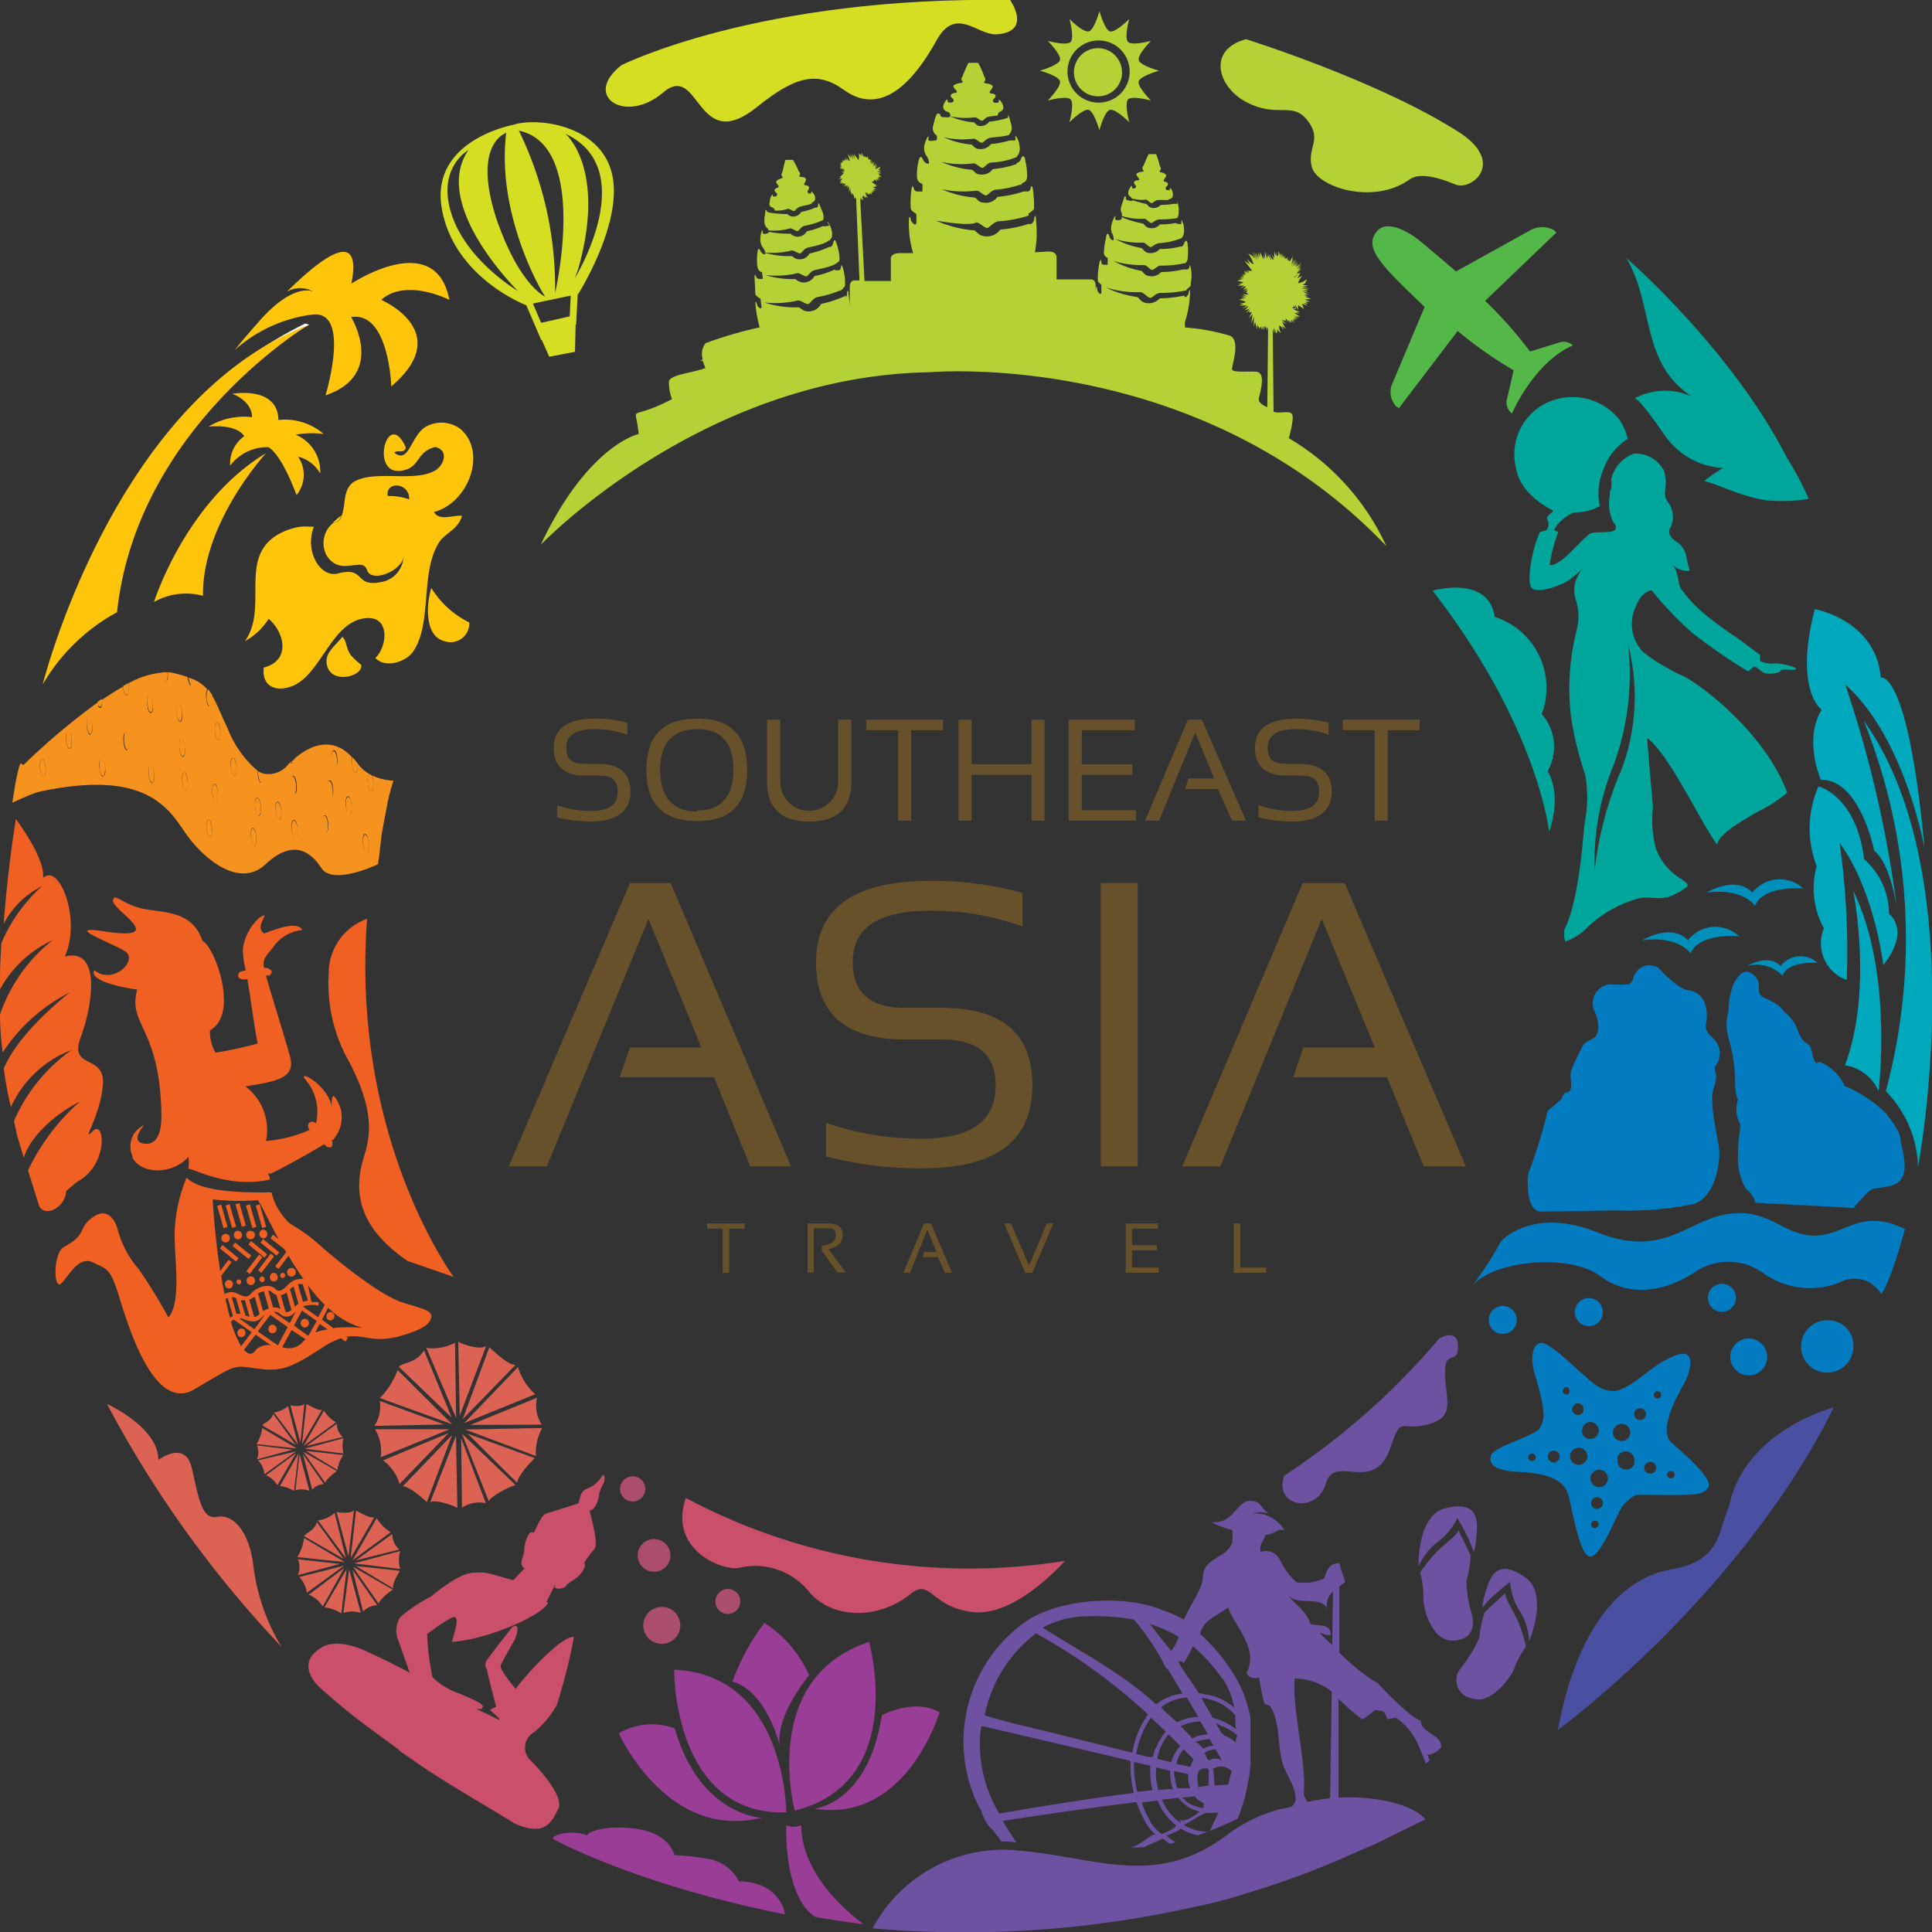 <svg id="Layer_1" data-name="Layer 1" xmlns="http://www.w3.org/2000/svg" width="138" height="138" viewBox="0 0 138 138"><rect x="0" y="0" width="138" height="138" fill="#333333" stroke="none"/><defs><style>.cls-1{fill:#66512a;}.cls-2{fill:#f06022;}.cls-3{fill:#fff;}.cls-4{fill:#ffc50a;}.cls-5{fill:#d6de23;}.cls-6{fill:#6c52a1;}.cls-7{fill:#b2d235;}.cls-8{fill:#ab4d6c;}.cls-9{fill:#037bc0;}.cls-10{fill:#dc6353;}.cls-11{fill:#00a8bd;}.cls-12{fill:#00a69c;}.cls-13{fill:#9a3d96;}.cls-14{fill:#54b848;}.cls-15{fill:#008ebb;}.cls-16,.cls-17{fill:#ca4f6a;}.cls-17{fill-rule:evenodd;}.cls-18{fill:#4a50a1;}.cls-19{fill:#f6921e;}</style></defs><path class="cls-1" d="M39.8,58.38v-.87a7.1,7.1,0,0,0,2.46.41c1.24,0,1.86-.45,1.86-1.36s-.46-1.16-1.38-1.16h-.92c-1.52,0-2.27-.66-2.27-2s1-2.07,2.9-2.07a8.54,8.54,0,0,1,2.36.3v.86a6.59,6.59,0,0,0-2.36-.41c-1.31,0-2,.44-2,1.32s.45,1.16,1.34,1.16h.92c1.54,0,2.32.66,2.32,2s-.94,2.12-2.8,2.12A9.92,9.92,0,0,1,39.8,58.38Z"/><path class="cls-1" d="M46.17,55c0-2.45,1.2-3.67,3.63-3.67s3.57,1.22,3.57,3.67-1.19,3.65-3.57,3.65S46.17,57.46,46.17,55Zm3.63,2.89c1.72,0,2.59-1,2.59-2.92s-.87-2.89-2.59-2.89-2.65,1-2.65,2.89.85,3,2.65,3Z"/><path class="cls-1" d="M54.79,55.84V51.4h.94v4.44a2.07,2.07,0,1,0,4.14,0h0V51.4h.94v4.44c0,1.89-1,2.84-3,2.84S54.79,57.73,54.79,55.84Z"/><path class="cls-1" d="M67.36,51.4v.76H65.08v6.46h-.93V52.16H61.87V51.4Z"/><path class="cls-1" d="M68.47,58.62V51.4h.93v3.19h4.28V51.4h.93v7.22h-.93V55.34H69.4v3.28Z"/><path class="cls-1" d="M81.06,51.4v.76H77.27v2.43h3.62v.75H77.27v2.53h3.87v.75H76.33V51.4Z"/><path class="cls-1" d="M82.79,58.62h-1l3.06-7.22h1L89,58.62H88l-1-2.26H84.65l.25-.76h1.83l-1.36-3.28Z"/><path class="cls-1" d="M89.89,58.38v-.87a7.1,7.1,0,0,0,2.46.41c1.25,0,1.87-.45,1.87-1.36s-.46-1.16-1.38-1.16h-.93c-1.51,0-2.27-.66-2.27-2s1-2.07,2.91-2.07a8.52,8.52,0,0,1,2.35.3v.86a6.5,6.5,0,0,0-2.35-.41c-1.31,0-2,.44-2,1.32s.44,1.16,1.33,1.16h.93c1.54,0,2.31.66,2.31,2s-.93,2.12-2.8,2.12A9.92,9.92,0,0,1,89.89,58.38Z"/><path class="cls-1" d="M101.4,51.4v.76H99.12v6.46h-.93V52.16H95.91V51.4Z"/><path class="cls-1" d="M39.06,83.31H36.34L45,63.07h2.9l8.6,20.24H53.59L51,76.94H44.26L45,74.82h5.1l-3.78-9.18Z"/><path class="cls-1" d="M59,82.6V80.2a20.45,20.45,0,0,0,6.89,1.13q5.24,0,5.23-3.82c0-2.18-1.28-3.26-3.86-3.26h-2.6q-6.37,0-6.37-5.52,0-5.81,8.15-5.81a24.12,24.12,0,0,1,6.6.86v2.4a19,19,0,0,0-6.6-1.13c-3.69,0-5.54,1.23-5.53,3.68q0,3.26,3.75,3.26h2.6q6.48,0,6.48,5.52c0,4-2.62,5.94-7.85,5.94A26.71,26.71,0,0,1,59,82.6Z"/><path class="cls-1" d="M81.26,63.07V83.31H78.63V63.07Z"/><path class="cls-1" d="M87.17,83.31H84.45l8.6-20.24h3l8.65,20.24h-3l-2.63-6.37h-6.7l.73-2.12h5.1l-3.79-9.18Z"/><path class="cls-1" d="M53.19,87.39v.37H52.08v3.15h-.46V87.76H50.51v-.37Z"/><path class="cls-1" d="M57.69,90.91V87.39h1.5c.67,0,1,.28,1,.84s-.33.8-1,1l1.22,1.66h-.6L58.7,89.33V89c.67-.11,1-.37,1-.78s-.19-.48-.57-.48h-1v3.14Z"/><path class="cls-1" d="M65,90.91h-.47L66,87.39h.5L68,90.91h-.51L67,89.8H65.89l.13-.37h.88l-.66-1.59Z"/><path class="cls-1" d="M75.24,87.39l-1.5,3.52h-.51l-1.5-3.52h.48l1.3,3,1.26-3Z"/><path class="cls-1" d="M82.72,87.39v.37H80.86v1.18h1.77v.37H80.86v1.23h1.9v.37H80.41V87.39Z"/><path class="cls-1" d="M88.59,87.39v3.15h1.85v.37H88.13V87.39Z"/><path class="cls-2" d="M5.77,74.08c.88-2.39,1.44-6.41-1.14-5.76,1.19-2.6-.37-6.72-1.56-5.61.21-1.37-1.94-4.21-1.94-4.21C.66,61.58.44,63.71.26,66A6.12,6.12,0,0,1,3,63.3,11.59,11.59,0,0,0,.1,67.36C0,68.88,0,69.46,0,70.67a8.18,8.18,0,0,1,3.75-3.51A11.52,11.52,0,0,0,0,72.47a22.09,22.09,0,0,0,.19,2.71A12.37,12.37,0,0,1,5,70.88S1.41,73.61.27,76.32a25.77,25.77,0,0,0,.51,2.76A7.77,7.77,0,0,1,5.11,75,12.17,12.17,0,0,0,1,80.07c.08.37.16.71.21,1l.49,1.62c.52-1.67,2.45-3.23,4-4A15.37,15.37,0,0,0,2,83.6l.81,2.58c.49.8,1.88,0,1.91-1.1l.78-.66c2.27-1.18,2-4.53,1.12-3.62s.56-1.07.73-3.32S4.89,76.46,5.77,74.08Z"/><path class="cls-3" d="M17.73,25.53a30.31,30.31,0,0,1,4.07-2.42,1.31,1.31,0,0,1,.28.09"/><path class="cls-4" d="M19.89,30a4.22,4.22,0,0,1,3.23,1,6.39,6.39,0,0,0-2,.05,2.84,2.84,0,0,1,1.75,2.77,2.49,2.49,0,0,0-1.58-1.2,2.28,2.28,0,0,1-.11,2.74s-1-2.81-2-3.42a3.32,3.32,0,0,0-2.74,1.32,2.4,2.4,0,0,1,1-2.1s-.36-.86-2.54-.69A4.86,4.86,0,0,1,18,29.8s.11-1.06-1.4-1.67C16.59,28.13,19.84,27.53,19.89,30Z"/><path class="cls-4" d="M3.05,48.89s5.08-20.36,19-25.69c0,0-12.29,7.33-13.69,20.53A13.71,13.71,0,0,0,3.05,48.89Z"/><path class="cls-4" d="M11,43s2.25-7.17,8-10.63c0,0-4.59,5-4.5,10.19A4.64,4.64,0,0,0,11,43Z"/><path class="cls-4" d="M27.23,21.42c1.77-1.59,4.87,0,4.87,0-1-5.15-7-1.16-7-1.16.78-4-2-2-4.6.57h0a1.91,1.91,0,0,1,1.88,0s-1.41-.76-4,2.27h0C17.43,24.16,16.77,25,16.77,25a10.21,10.21,0,0,1,5.54-2.53c2.81-.34.94,5.77.94,5.77,4.36-1.48,1.83-5.59,1.83-5.59,2.7-.44,2.87,4.95,2.87,4.95C32.55,23.69,27.23,21.42,27.23,21.42Z"/><path class="cls-5" d="M44.4,4.65S54.19-.28,72.15,0c0,0,1.6,2.25-.92,2.45-1.43.11-2.94-2.09-4.35.46s-3.77,5.58-6.62,3.5c-1.84-1.33-3.42-1-6.16,1.21-4.42,3.58-4.07-3.29-6.75-1S41.54,6.86,44.4,4.65Z"/><path class="cls-6" d="M91.74,105.4a51.43,51.43,0,0,0,11.07-9.8s1.52-.89,1.31.89c-.11.9-1-.12-.9,1.82s.79,3.07-1.67,3.53c-1.45.28-1.49-.67-2.21,1.5-1.18,3.51-4,.41-4.64,2.63S90.94,107.61,91.74,105.4Z"/><path class="cls-7" d="M80.11,15.42a4.35,4.35,0,0,0,1.64.2c.2.05.4.37.55.3a1.11,1.11,0,0,1,.48-.25,7,7,0,0,0,1.3-.09.77.77,0,0,0,.11-.49h0a.89.89,0,0,0,0-.23,4,4,0,0,0-.09-.48h0v.18h-.28a5.62,5.62,0,0,1-.92.08.66.66,0,0,1-.65.2c-.19-.05-.24-.15-.36-.27a8.68,8.68,0,0,1-1-.27c0,.09-.16.06-.32,0h0c-.14,0-.16-.09-.15-.14s0-.24-.11-.08l-.16.47-.07.22h0a.68.68,0,0,0,.08.54Z"/><path class="cls-7" d="M80.68,14a.35.35,0,0,1,.15.17,2.58,2.58,0,0,0,1,.09c.16,0,.34.3.47.24s.22-.19.39-.21.43,0,.75,0a.28.28,0,0,1,.11-.08.27.27,0,0,0,.23-.3v-.06a.91.91,0,0,0-.12-.35c-.11-.14-.1,0-.1.08s0,0-.06,0h-.14c-.06,0-.12-.1-.1-.17s.25-.21.13-.35-.4,0-.21-.29.15-.26,0-.37-.43-.07-.33-.21a.21.21,0,0,0,0-.31,5.1,5.1,0,0,0-.27-.87h-.53c-.07.09-.34.76-.38.84a.21.21,0,0,0,0,.31c.09.15-.2.09-.36.17s-.21.1,0,.36-.12.13-.26.26.07.25.09.36a.14.14,0,0,1-.12.15h-.09s-.07,0-.07-.05,0-.21-.09-.09a1.54,1.54,0,0,0-.17.34v.06A.27.27,0,0,0,80.68,14Z"/><path class="cls-7" d="M55.15,14.81a.27.27,0,0,1,.19.23h0a2.31,2.31,0,0,0,.94-.13c.16,0,.39.23.49.14a1,1,0,0,1,.35-.28c.17-.06.5-.1.82-.21a.43.43,0,0,1,.11-.12.28.28,0,0,0,.17-.33v-.06a.94.94,0,0,0-.19-.32c-.12-.12-.08,0-.08.09v0h-.14a.15.15,0,0,1-.13-.15c0-.07.21-.26.06-.37s-.4,0-.26-.24.1-.29,0-.37-.45,0-.37-.15a.22.22,0,0,0-.06-.3,4.82,4.82,0,0,0-.41-.82h-.53c-.06.09-.2.8-.23.89a.23.23,0,0,0,0,.31c.12.12-.18.12-.32.23s-.18.14,0,.36-.08.16-.2.3.11.24.15.34a.17.17,0,0,1-.09.18h-.21s0-.21-.1-.07a1.09,1.09,0,0,0-.12.36v.06C54.88,14.75,55.09,14.79,55.15,14.81Z"/><path class="cls-7" d="M54.76,16.26c.12.09.11.1.12.19a3.87,3.87,0,0,0,1.55-.14c.2,0,.46.27.59.17s.21-.28.41-.34a5.8,5.8,0,0,0,1.36-.42.72.72,0,0,0,0-.46h0a.76.76,0,0,0-.08-.21,3.71,3.71,0,0,0-.19-.46c-.07-.16-.09,0-.09.08s0,.13-.13.16h-.07a5,5,0,0,1-1,.31.68.68,0,0,1-.59.33.62.62,0,0,1-.4-.18,7.85,7.85,0,0,1-1.19-.09,1.11,1.11,0,0,1-.26-.07h0c0-.06-.08-.23-.12-.06a2.89,2.89,0,0,1-.07.49v.23h0A.64.64,0,0,0,54.76,16.26Z"/><path class="cls-7" d="M92.06,31.3s.42-1.46.22-1.73-.85,0-1.31-.16l-.06-5.92h0v0l.1.33L91,23.41l.12.4v-.44s0,.42.06.44,0-.35,0-.35l.07.34v-.28l.07.13.18.14a1.66,1.66,0,0,1-.12-.31v-.24l.12.08.18.24-.09-.28.25.21L91.58,23l.35.14-.38-.26h.09l.27.05-.1-.08.07-.09L92,23v-.17l.13.26-.06-.22.12.19v-.13l.15.17-.12-.21v-.05l.24.22-.14-.27.13.12-.09-.17.18.18-.12-.18.17.14-.16-.21.25.16-.26-.24.29.2-.27-.27s.29.23.3.25l-.22-.22.25.18-.18-.18.11.06h.18l-.24-.13-.18-.12h.12l.24.05-.22-.12h.27l-.48-.19.27-.08H92.3V22l.1-.06h0v0h0v-.13h0l.17.23-.08-.31.23.39v-.32l.42.27L93,21.69l.41.16-.3-.23.31.1-.16-.17h.32l-.34-.14h-.08l.47-.07-.44-.16h.24l-.26-.1h.36L93.18,21l.3-.09H93.1l.39-.18-.5.09.49-.2h-.56l.55-.12H93l.43-.13h-.37l.16-.13.15-.3a2.71,2.71,0,0,1-.37.21l-.29.09.08-.2L93,19.7l-.33.18.23-.42-.42.34h-.07l.43-.28H92.6l.37-.31-.31.18.28-.25-.19.07.25-.3-.3.26-.08.07.35-.48-.41.35.18-.25-.25.2.28-.36L92.5,19l.21-.31L92.4,19l.25-.44-.36.51.3-.54-.42.53.38-.56-.33.43.29-.47-.27.36.08-.21V18.3s-.08.2-.15.33H92l.14-.13-.19.09V18.5l.08-.12-.24.13h0l.07-.11-.16.08.14-.19-.16.12.09-.17-.17.16.08-.26-.17.27.1-.3-.2.27.16-.3-.16.21.11-.24-.13.18V18.1l-.08-.18a1,1,0,0,1,0,.25.8.8,0,0,0-.08.16l-.06-.12V18l-.06.23-.09-.28v.49l-.2-.3.17.39h-.09l-.06-.08h0l-.11-.11.06.17v.06l-.06-.06v-.35l-.08.29h0v-.28l-.1.21L90.51,18v.52l-.16-.56v.55l-.09-.31v.34L90,18v.37L89.85,18l.06.45L89.68,18l.19.6-.28-.6.18.65L89.53,18l.14.52-.22-.5.13.43-.14-.18-.28-.17c.09.14.18.29.26.44a2,2,0,0,0,.14.34l-.18-.09-.32-.3.22.39-.39-.25.55.71h-.1v0h-.09v0h-.19l.13.06v.1L89,19.29l.1.21h0l-.24-.16.13.26-.13-.09.09.16-.18-.13.11.15-.17-.08.15.17-.24-.08.26.16-.3-.1.27.2-.3-.16.22.16-.25-.11.18.13h-.13l-.19.08.26.05.17.08-.13.06h-.25l.23.05-.28.1h.49l-.29.21.38-.18v.09l-.19.18.32-.11-.26.28.31-.21-.09.14h0v.06H89l.18.19L88.78,21l.31.19-.36-.12.31.24-.34-.19.25.19-.29-.13.21.15h-.15l-.21.09a1.5,1.5,0,0,1,.29.06.72.72,0,0,0,.2.09l-.14.07h-.29l.25.07-.32.11h.56l-.33.23.45-.19-.06.09-.21.22.37-.13-.3.32.32-.21h0l-.1.16h0v0h.14v0h.09a2.71,2.71,0,0,0-.21.37c0,.05.25-.25.25-.25l-.1.71.19-.53v.73l.09-.35.15.57V23.2l.18.28.07-.16.11.26V23.3l.12.28v-.27h.08l-.06.15.1-.13h0v.13l.09-.1h0v.26l.09-.26V23.3l-.06,5.79c-.28-.14-.67-.32-.6-.65.23-.91.42-1.85-.21-1.89S88,26.64,88,26.36s.64-2.12-.18-2.39a15,15,0,0,0-3.18-.58V23A7.54,7.54,0,0,0,85,21c0-.42-.07-.31-.09-.1s-.29.47-.31.21a8.71,8.71,0,0,1-1.76.2,1.07,1.07,0,0,1-1,.33c-.31-.07-.39-.23-.58-.42A7.38,7.38,0,0,1,79,20.54a7.55,7.55,0,0,0,2.5.33c.26.06.54.49.73.39s.36-.31.63-.34a8.59,8.59,0,0,0,1.89-.18v-.06s.2-.16.27-.23,0-.18.07-.44A2.55,2.55,0,0,0,85,18.93c-.06.06,0,.34-.28.32h-.24a6.62,6.62,0,0,1-1.54.18.92.92,0,0,1-.9.28c-.27-.06-.33-.2-.49-.36a6.21,6.21,0,0,1-2-.71,6.34,6.34,0,0,0,2.16.29c.23,0,.47.42.64.34s.3-.27.55-.3a7.14,7.14,0,0,0,1.66-.16h.09a.48.48,0,0,0,.18-.33,4.18,4.18,0,0,0,0-1c0-.22-.1-.43-.23-.13s-.2.27-.27.26a6.28,6.28,0,0,1-1.5.18.84.84,0,0,1-.82.27c-.25-.06-.31-.19-.46-.34a6,6,0,0,1-1.88-.65,5.73,5.73,0,0,0,2,.26c.21.05.43.39.58.31a1.45,1.45,0,0,1,.51-.27A5,5,0,0,0,84.41,17l.06-.09a.91.91,0,0,0,.1-.56,1.16,1.16,0,0,0-.11-.52c-.11-.25-.07,0-.07.06s0,.14-.17.11a.73.73,0,0,1-.24-.07,6.09,6.09,0,0,1-1.13.1.78.78,0,0,1-.77.25c-.22-.05-.28-.17-.43-.31a7.3,7.3,0,0,1-1.53-.46v.09c0,.1-.15.13-.3.13s-.17-.07-.17-.12.09-.31-.06-.08a1.84,1.84,0,0,0-.19.51,1.06,1.06,0,0,0,0,.56.92.92,0,0,1,.15.51c0,.1-.23.06-.32-.25S79,16.75,79,17a5.62,5.62,0,0,0-.15,1,.39.39,0,0,0,.27.42v.49h-.26c-.26,0-.16-.26-.24-.34s-.19.8-.2,1.06,0,.37,0,.45.25.25.25.25v.51c0,.36-.3,0-.3-.18s-.07-.33-.11.09a8.34,8.34,0,0,0,0,1v.15h0V20.41c0-.45-.3-.45-.3-.45H75.47V18.42s.07-.5-.65-.45l-.9.05A7.58,7.58,0,0,0,74,15.74c0-.47-.12-.33-.13-.1s-.26.47-.36.34a9.08,9.08,0,0,1-2.06.42,1.17,1.17,0,0,1-1.14.47c-.35-.05-.46-.22-.69-.41a8.5,8.5,0,0,1-2.76-.7s2.4.43,2.87.13c.29,0,.65.5.86.37s.38-.38.69-.45a8.64,8.64,0,0,0,2.19-.41v-.15A2.22,2.22,0,0,0,73.8,15c.08-.08.06-.2.06-.49s-.07-1.29-.18-1.21,0,.38-.33.38H73.1a7.8,7.8,0,0,1-1.85.38,1,1,0,0,1-1,.41c-.31,0-.4-.19-.6-.36a7.07,7.07,0,0,1-2.39-.6,7.37,7.37,0,0,0,2.48.11c.26,0,.57.43.75.32s.33-.33.6-.39A7.34,7.34,0,0,0,73,13.15v-.07a.44.44,0,0,0,.36-.46,4.13,4.13,0,0,0-.13-1.16c0-.24-.17-.46-.3-.13a.43.43,0,0,1-.32.32v.07a7.06,7.06,0,0,1-1.7.36.93.93,0,0,1-.91.38c-.28,0-.36-.18-.55-.33a6.73,6.73,0,0,1-2.2-.56,6.78,6.78,0,0,0,2.29.1c.23,0,.52.4.69.3s.3-.31.55-.36a5.56,5.56,0,0,0,1.84-.39.76.76,0,0,1,.12-.19.92.92,0,0,0,.08-.63,1.33,1.33,0,0,0-.19-.58c-.17-.27-.1,0-.1.08s.08.15-.21.13h-.19a6.85,6.85,0,0,1-1.35.26.9.9,0,0,1-.85.35c-.27,0-.35-.17-.52-.31a6.29,6.29,0,0,1-2-.52,6.35,6.35,0,0,0,2.13.1c.23,0,.49.37.65.27s.28-.28.51-.33.86-.07,1.34-.2l.06-.06a.69.69,0,0,0,.15-.6h0a1.11,1.11,0,0,0-.07-.26A1.57,1.57,0,0,0,72,8.2h0v.21a6,6,0,0,1-1.34.28A.75.75,0,0,1,70,9c-.21,0-.28-.14-.43-.26a5.44,5.44,0,0,1-1.73-.44,5.19,5.19,0,0,0,1.8.08c.19,0,.41.31.55.23s.23-.24.43-.28l.65-.08A.35.35,0,0,1,71.39,8s.32-.12.27-.36V7.57a1,1,0,0,0-.21-.38c-.14-.15-.11,0-.11.09s0,0-.09.06h-.18a.15.15,0,0,1-.14-.18c0-.09.3-.26.14-.4s-.54,0-.31-.31.17-.31,0-.41-.58-.06-.45-.21a.24.24,0,0,0,0-.34h0a6.38,6.38,0,0,0-.44-1h-.7a10,10,0,0,0-.43,1,.21.21,0,0,0,0,.31l0,0c.13.15-.26.11-.47.21s-.26.13,0,.41-.14.16-.31.31.11.28.15.41-.06.15-.14.18h0a.24.24,0,0,1-.12,0h-.07s-.09,0-.09-.06,0-.24-.12-.09a1.2,1.2,0,0,0-.2.39v.07a.37.37,0,0,0,.29.35c.08,0,.23.11.22.27s-.18.13-.42.12h-.08c-.18,0-.21-.1-.21-.15S67,8,66.89,8.2a2.32,2.32,0,0,0-.17.53L66.65,9h0a.61.61,0,0,0,.16.6c.16.13.11.12.12.29s-.19.15-.4.17-.22-.06-.22-.12.08-.36-.09-.08a1.74,1.74,0,0,0-.2.58,1,1,0,0,0,.11.63,1,1,0,0,1,.23.57c0,.1-.29.08-.44-.26s-.26-.11-.31.13a4.12,4.12,0,0,0-.11,1.16.5.5,0,0,0,.39.46v.55h-.33c-.34,0-.25-.28-.36-.37s-.17.92-.16,1.21,0,.42.07.5a3,3,0,0,0,.35.27v.57c0,.41-.39,0-.41-.18s-.12-.36-.13.11a7.4,7.4,0,0,0,.3,2.29h-.93c-.76,0-.66.45-.66.45v1.54H61.75l-.3-5.76v-.17l.06.19v-.26l.07.25v-.1l.11.08a1.08,1.08,0,0,1-.08-.19V14h.09l.12.14,0-.11.17.13-.19-.32.21.08-.24-.15h.17v.06h0v-.07l.08.17v-.15l.08.13v-.11l.11.12-.08-.15h0l.17.14-.1-.19.09.08-.05-.12.13.12-.08-.12.11.07-.11-.14.18.1-.18-.15.21.11-.19-.18.21.16-.15-.15.18.11-.13-.11h.22l-.19-.07-.12-.08h.27l-.16-.07h.21L62.27,13l.16-.08v0h0v-.11l.24.15-.1-.16.24.08-.18-.13.18.06-.1-.1h.19l-.2-.06h0L63,12.6l-.25-.08h.14l-.15-.06h0l.22-.1-.29.05.28-.11h-.31l.3-.08h-.24l.24-.08h-.21l.09-.07.08-.18-.21.12-.16.06V12l.15-.18-.19.11.12-.25-.14.12-.16.11.16-.17-.11.06.15-.19-.19.16h0l.15-.25-.24.23.11-.17-.15.14.16-.23-.16.17.13-.2-.18.21.13-.28-.21.33.08-.14h0l.1-.2-.06.09h0c0-.06.06-.1.06-.11l-.07.11h0v-.08H62l.07-.07H62v0h0v-.16l-.12.12v-.09l-.07.07v-.12l-.07.09v-.11l-.07.11V11l0,.17V11l-.07.18V11l0,.14V11l-.07-.09a.33.33,0,0,1,0,.14v.11l-.05-.06v0h0v-.06L61.33,11l.05.24h0v-.06h0v.12h0v.08h0v0h0l-.05-.22v.28L61,11l.06.39L60.92,11v.41s-.08-.39-.09-.41,0,.34,0,.34L60.75,11v.27l-.06-.12L60.54,11a2.49,2.49,0,0,1,.11.29l.06.22-.11-.07-.15-.21.09.26-.21-.2.11.22h0l-.08-.14v.13l-.06-.1v.09l-.08-.08.06.11h0l-.14-.09.08.14h-.08l0,.08-.1-.07.06.09h-.1l.1.09H60l.15.1L60,11.83l.16.11L60,11.85l.13.09L60,11.88l.1.07H60L60,12h.16l-.16.06h.28l-.17.12.2-.1h0v.05h0l-.06-.05.09.11-.13-.06.12.12-.19-.05.2.11-.22-.07.2.14-.22-.1.16.11-.28.26.13.08h-.08l-.14.06h.31l-.09.05L60,13h.17l-.2.09h.35l-.2.15.27-.14v.07l-.13.14.23-.09v0h0l-.11.13.18-.13h0l-.09.14.14-.14h0a1.34,1.34,0,0,0-.12.24l.15-.17v.44l.1-.33v.23l.12.35v-.22L61,14v0h0v0h0l-.09.17L61,14v.2l.08-.14v.15l.07-.08v0l.24,5.9H61s-.29,0-.3.45,0,1.24,0,1.44h0a6.4,6.4,0,0,0-.09-.88c0-.41-.12-.29-.1-.08a.47.47,0,0,1-.09.28s0-.09,0-.12a8.56,8.56,0,0,1-1.77.59,1,1,0,0,1-.94.53c-.31,0-.42-.15-.64-.29a7.08,7.08,0,0,1-2.46-.34A7.2,7.2,0,0,0,57,21.46c.27,0,.63.36.79.23s.29-.36.55-.46a8.57,8.57,0,0,0,1.79-.53h0l.23-.27V20c0-.26-.18-1.13-.25-1.05s0,.34-.22.36h-.24v-.07a6.33,6.33,0,0,1-1.47.48.89.89,0,0,1-.81.46,1,1,0,0,1-.56-.25,6.22,6.22,0,0,1-2.14-.29,6.35,6.35,0,0,0,2.3-.13c.23,0,.54.32.69.2s.24-.32.48-.4,1.49-.26,1.74-.63v.06a.49.49,0,0,0,.09-.33,4.24,4.24,0,0,0-.21-1c-.06-.21-.17-.4-.24-.09s-.21.34-.27.31a7.29,7.29,0,0,1-1.43.48.78.78,0,0,1-.74.41c-.25,0-.34-.11-.52-.23a5.89,5.89,0,0,1-2-.26,5.85,5.85,0,0,0,2-.14c.21,0,.5.29.64.19s.22-.29.43-.37,1.38-.24,1.61-.59v.13A.53.53,0,0,1,59.4,17a1.06,1.06,0,0,0,0-.56,1.48,1.48,0,0,0-.21-.5c-.15-.22-.06,0,0,.08s.07.12-.15.13a.57.57,0,0,1-.26,0,5.93,5.93,0,0,1-1.15.37.76.76,0,0,1-.69.39.74.74,0,0,1-.48-.22,7.14,7.14,0,0,1-1.53-.13c0,.08-.14.12-.27.15s-.17-.05-.18-.09,0-.33-.08-.07a1.6,1.6,0,0,0-.09.53,1,1,0,0,0,.14.55,1,1,0,0,1,.23.48c0,.09-.22.09-.36-.19s-.2-.08-.22.14a4.18,4.18,0,0,0,0,1c.07.36.33.38.33.38l.06.48h-.25c-.25,0-.21-.23-.3-.29s0,.82,0,1.07,0,.37.1.44a1.94,1.94,0,0,0,.29.21,3.58,3.58,0,0,0,.06.5c.06.36-.3.08-.33-.12s-.13-.32-.09.1a9.2,9.2,0,0,0,.29,1.55,30.46,30.46,0,0,0-3.86,1.13,1.25,1.25,0,0,0-.2,1.15L50,25.8l.19-.05c.07.24.17.44.19.54-.94.36-2.61.47-2.6,1A3.39,3.39,0,0,0,48,28.51c-2.36,1.24-2.69.74-2.56,1.34A10.7,10.7,0,0,1,45.62,31s-3.63.77-7,7.92c0,0,11.55-12.09,27.81-12.33,0,0,19.09-1.73,32.59,12.41A17.31,17.31,0,0,0,92.06,31.3Zm.21-9.58Zm-1-.86ZM91,20h0l.08.06Zm0,1Zm0,0Zm-.14-.29ZM89.3,22.25ZM89.76,21Zm.22.19Zm.31,1ZM62.22,12.75Zm-.57-.28Zm0,.57Zm0-.53Zm0,.59Zm0-.09ZM61,12.88Zm.17.14Zm.08-.25Zm0,.25Zm0-.12Zm0-.15Zm.06.06v0Zm.08.2ZM90.67,21.5h0v0Zm0,0h0a.33.33,0,0,0,0,.14.49.49,0,0,1,0-.12Zm.07.36Zm0,.08Zm0-1.2h0s0,0,0,0Z"/><path class="cls-7" d="M89,2.8s9.61,3,15.38,6.75c3.14,2.15.69,4.1-.42,3.63s-2.53-.89-3.26-.37c-2.65,1.89-6.64.52-7-.88s.78-1.95-.32-3.34S91.26,8.48,89,7.28C87,6.23,86.19,3.56,89,2.8Z"/><path class="cls-3" d="M14.15,49.66c0,.39-.07.7-.17.7s-.18-.31-.18-.7.08-.66.2-.66S14.15,49.28,14.15,49.66Z"/><path class="cls-3" d="M14.71,52.34c0,.39-.07.7-.17.7s-.17-.31-.17-.7.07-.7.17-.7S14.71,52,14.71,52.34Z"/><path class="cls-8" d="M47.89,111.09a1.17,1.17,0,1,1-1.18-1.16h0A1.18,1.18,0,0,1,47.89,111.09Z"/><path class="cls-8" d="M48.59,116.1a1.32,1.32,0,1,1-1.32-1.32h0a1.31,1.31,0,0,1,1.32,1.3Z"/><path class="cls-9" d="M114.49,93.72a1,1,0,1,1-1-1A1,1,0,0,1,114.49,93.72Z"/><path class="cls-9" d="M124,92.7a1,1,0,1,1-1-1A1,1,0,0,1,124,92.7Z"/><path class="cls-9" d="M108.34,94.28a1,1,0,1,1-1-1A1,1,0,0,1,108.34,94.28Z"/><path class="cls-9" d="M132.38,96a1.87,1.87,0,1,1-2-1.69h.16A1.78,1.78,0,0,1,132.38,96Z"/><path class="cls-9" d="M126.23,96.91a1.32,1.32,0,1,1-1.33-1.31h0A1.34,1.34,0,0,1,126.23,96.91Z"/><path class="cls-8" d="M46.09,106.34a.9.9,0,1,1-.91-.89h0A.89.89,0,0,1,46.09,106.34Z"/><path class="cls-8" d="M52.88,114.4a.89.89,0,1,1-.89-.9.89.89,0,0,1,.89.9Z"/><path class="cls-10" d="M20.1,117.62A78.6,78.6,0,0,1,7.64,100.28s3.69,1.67,3.67,4c0,0,1.92-1.46,2.39.58s.7,3.72,1.8,3.49,2.22.93,2.57,3.26A14.6,14.6,0,0,0,20.1,117.62Z"/><path class="cls-11" d="M137,83.35s4-20.91-3.88-31.88a41.84,41.84,0,0,1,1.58,26.47A8,8,0,0,1,137,83.35Z"/><path class="cls-11" d="M134.18,77.93s1.08-8.41-1.81-14.31c0,0,1.44,7.11-.59,12.47A3.14,3.14,0,0,1,134.18,77.93Z"/><path class="cls-11" d="M131.91,70a2.78,2.78,0,0,1-1.69-3.54l.06-.14a6,6,0,0,1-.52-4.46,7.48,7.48,0,0,1,.13-5.69s2.7.65,3.26,5.2a5.19,5.19,0,0,1,1.78,3.91s1.59,1.1-.41,3.66c0,0-.6-5.28-3.12-8.74A55.33,55.33,0,0,1,131.91,70Z"/><path class="cls-11" d="M135.52,65.07s-.4-3.3-1.65-4.3c0,0-1-5.12-3.81-5.07,0,0-1.26-2.85.06-5,0,0-2-1.39-.49-7.19,0,0,4.36.77,4.71,4.89,0,0,1.93-.72,3.13,12.22,0,0-1.38-7.91-5.67-11.73A82.2,82.2,0,0,1,135.52,65.07Z"/><path class="cls-12" d="M110.65,59.41s-.77-7.47-8.32-17.22c0,0,4-1.15,4.43,1.87a5.32,5.32,0,0,1,3.45,6.69l-.09.25a3.52,3.52,0,0,1,.42,4.08S111.61,56.58,110.65,59.41Z"/><path class="cls-9" d="M108.27,105.13c2.69.07,3.49.81,3.73,1.58s.75,4,1.42,4.42,1.59-1.84,2.17-3a2.61,2.61,0,0,1,1.27-1.35c4.2,0,4.59.1,5.12-.47s-1.56-2.35-2.59-3.27.59-3.66.92-4.24,1-2.58-.59-2-2.63,1.9-3.92,2.43-2.35-.78-2.84-1.16-2-1.94-2.73-2.12-1,1-.58,2.27c.83,2.8.64,3.15.37,3.74s-3.33,1.35-3.52,2S106.76,105,108.27,105.13Zm10.82.11a.27.27,0,0,1,.35-.16h0a.26.26,0,0,1,.17.33h0a.28.28,0,0,1-.35.17A.26.26,0,0,1,119.09,105.24Zm-6.3-.61a.62.62,0,0,1-.64-.59.61.61,0,0,1,.59-.63.64.64,0,0,1,.65.6A.63.63,0,0,1,112.79,104.63Zm1.11,4.53a.29.29,0,0,1-.25-.3.26.26,0,0,1,.3-.23.24.24,0,0,1,.24.26v0a.27.27,0,0,1-.29.25Zm.13-1.38a.42.42,0,0,1-.38-.46.43.43,0,0,1,.46-.38.42.42,0,0,1-.08.84h0Zm4.17-8.33a.28.28,0,0,1,.38,0,.27.27,0,0,1,0,.37h0a.27.27,0,0,1-.37,0h0A.27.27,0,0,1,118.2,99.45Zm-.73,5.26a.44.44,0,0,1,.54-.27.42.42,0,0,1,.27.53h0a.44.44,0,0,1-.54.27.41.41,0,0,1-.28-.51v0Zm-.62-4a.44.44,0,0,1,.6,0,.42.42,0,0,1-.6.59A.42.42,0,0,1,116.85,100.71Zm-.09,3.76a.61.61,0,0,1-.72.49.62.62,0,0,1-.5-.72.88.88,0,0,1,0-.15.62.62,0,0,1,.78-.39.61.61,0,0,1,.39.77Zm-1.36-2.59a.63.63,0,0,1,.87,0,.62.62,0,0,1,0,.87.63.63,0,0,1-.88,0,.6.6,0,0,1,0-.85l0,0Zm-.55,3.78a.62.62,0,0,1-1.24-.11.61.61,0,0,1,.67-.56A.62.62,0,0,1,114.85,105.66Zm-1.58-4a.62.62,0,0,1,.84.22.59.59,0,0,1-.21.82h0a.62.62,0,0,1-.84-.21h0a.61.61,0,0,1,.22-.8Zm-.81-1.35a.42.42,0,0,1,.58.11.43.43,0,0,1-.11.59l0,0a.42.42,0,0,1-.58-.15.4.4,0,0,1,.15-.53Zm-.71-1.2a.27.27,0,0,1,.35.15.28.28,0,0,1-.08.31.29.29,0,0,1-.38-.1.26.26,0,0,1,.11-.32Zm-.78,4.51a.42.42,0,1,1-.41.43.42.42,0,0,1,.41-.43Zm-1.56.2a.28.28,0,0,1,.29.26.28.28,0,0,1-.27.28.27.27,0,1,1,0-.54Z"/><path class="cls-13" d="M61.69,137.43s-4.45-3-4.46-7.07a1.19,1.19,0,0,1-1.07,0s-.21,5.07,2.06,6.56C58.22,136.93,61.19,137.42,61.69,137.43Z"/><path class="cls-13" d="M56.77,129.33s-2.55-9.47,5.31-12.05C62.08,117.28,64.89,127.3,56.77,129.33Z"/><path class="cls-13" d="M56.16,129.46s0-9.83-8-10.2C48.13,119.26,48.07,129.69,56.16,129.46Z"/><path class="cls-13" d="M54.4,129.84s-4.42-.15-6.2-6.38a4.72,4.72,0,0,0-4,.34S47.61,131.49,54.4,129.84Z"/><path class="cls-13" d="M58.17,129.19s3.83-.32,4.82-6.67c0,0,2.35-1.27,4.12-.21C67.11,122.31,64.77,130.25,58.17,129.19Z"/><path class="cls-13" d="M52.32,120.11a15.65,15.65,0,0,1,2.28-4.19,8.52,8.52,0,0,1,3.19,3.74s-2.37,2.82-2.1,5C55.69,124.7,54.8,120.82,52.32,120.11Z"/><path class="cls-13" d="M56.07,136.74s-.24-2.3-3.29-2.36a3,3,0,0,0-2.19-1.6,16.44,16.44,0,0,0-2.42-.27s-.29-1.5-2.59-1.86-3.74.24-3.61.47c-.87-.42-2.43-.16-2.49.22C39.48,131.34,45.25,134.58,56.07,136.74Z"/><path class="cls-10" d="M27.12,100.07a2.43,2.43,0,0,1-.38,1.78h0l5-.1Z"/><path class="cls-10" d="M26.79,102.09a3,3,0,0,1,.4,2l4.93-2Z"/><path class="cls-10" d="M27.36,104.31A3.22,3.22,0,0,1,28.54,106l3.51-3.64Z"/><path class="cls-10" d="M38.7,101.76a2.46,2.46,0,0,1-.34-1.92l-4.77,1.94Z"/><path class="cls-10" d="M36.82,97.49h0c-.49,0-1.16-.62-1.87-1.25l-1.9,5.13Z"/><path class="cls-10" d="M32.5,95.91h0a3.46,3.46,0,0,1-2.05.37h0l2.13,5Z"/><path class="cls-10" d="M28.77,106.16c.6.06,1.56,1,1.72,1.13l1.81-4.8Z"/><path class="cls-10" d="M28.4,97.86a5.55,5.55,0,0,1-1.27,2l5.16,1.87Z"/><path class="cls-10" d="M34.73,96.13h0c-.3.3-1.49,0-2-.29l.11,5.27Z"/><path class="cls-10" d="M38.23,99.59h0A4.28,4.28,0,0,1,37,97.65l-3.85,4Z"/><path class="cls-10" d="M30.29,96.46c-.67,1-1.49.81-1.8,1.17l3.77,3.62Z"/><path class="cls-10" d="M38.28,104h0a3.66,3.66,0,0,1,.45-2l-5.5.11Z"/><path class="cls-10" d="M30.73,107.3c.26-.19,1.34.09,1.94.41l-.1-5.15Z"/><path class="cls-10" d="M34.92,107.24c.09-.34,1.34-1,1.9-1.17L33,102.41Z"/><path class="cls-10" d="M33,107.69a2.22,2.22,0,0,1,1.7-.32l-1.76-4.64Z"/><path class="cls-10" d="M38.19,104.15l-4.78-1.74,3.53,3.51h0C37,105.36,37.93,104.42,38.19,104.15Z"/><path class="cls-10" d="M18.35,103.24a1.24,1.24,0,0,1,0,1h0l2.54-.69Z"/><path class="cls-10" d="M18.43,104.31a1.52,1.52,0,0,1,.45,1l2.27-1.64Z"/><path class="cls-10" d="M19,105.38a1.65,1.65,0,0,1,.81.71l1.34-2.3Z"/><path class="cls-10" d="M24.48,102.64a1.25,1.25,0,0,1-.42-.94l-2.19,1.59Z"/><path class="cls-10" d="M23,100.7h0c-.25.07-.67-.18-1.11-.41l-.32,2.86Z"/><path class="cls-10" d="M20.57,100.43h0a1.88,1.88,0,0,1-1,.46h0l1.72,2.29Z"/><path class="cls-10" d="M20,106.14a2.5,2.5,0,0,1,1,.36l.32-2.68Z"/><path class="cls-10" d="M18.73,102a2.79,2.79,0,0,1-.41,1.15l2.87.31Z"/><path class="cls-10" d="M21.74,100.27h0c-.12.19-.77.19-1,.1l.72,2.68Z"/><path class="cls-10" d="M24,101.59h0a2.36,2.36,0,0,1-.86-.83l-1.46,2.52Z"/><path class="cls-10" d="M19.51,101c-.21.58-.66.6-.77.82l2.38,1.38Z"/><path class="cls-10" d="M24.54,103.82h0a2,2,0,0,1,0-1.09l-2.79.75Z"/><path class="cls-10" d="M21.1,106.48c.11-.13.7-.12,1,0l-.7-2.62Z"/><path class="cls-10" d="M23.24,105.92c0-.19.56-.67.82-.84l-2.41-1.39Z"/><path class="cls-10" d="M22.3,106.4a1.15,1.15,0,0,1,.83-.39l-1.49-2.14Z"/><path class="cls-10" d="M24.52,103.93l-2.66-.29L24.1,105h0A2.51,2.51,0,0,1,24.52,103.93Z"/><path class="cls-10" d="M21.28,111.38a1.48,1.48,0,0,1,0,1.13h0l3-.8Z"/><path class="cls-10" d="M21.37,112.65a1.8,1.8,0,0,1,.54,1.12l2.67-1.94Z"/><path class="cls-10" d="M22.05,113.91a2,2,0,0,1,1,.84L24.59,112Z"/><path class="cls-10" d="M28.52,110.68a1.48,1.48,0,0,1-.5-1.11l-2.59,1.88Z"/><path class="cls-10" d="M26.74,108.38h0c-.29.08-.79-.21-1.31-.48l-.38,3.38Z"/><path class="cls-10" d="M23.9,108.07h0a2.19,2.19,0,0,1-1.19.53h0l2,2.7Z"/><path class="cls-10" d="M23.18,114.81a2.84,2.84,0,0,1,1.2.43l.38-3.17Z"/><path class="cls-10" d="M21.72,109.86a3.46,3.46,0,0,1-.48,1.36l3.39.36Z"/><path class="cls-10" d="M25.28,107.87h0c-.14.22-.9.22-1.24.12l.85,3.17Z"/><path class="cls-10" d="M27.91,109.44h0a2.82,2.82,0,0,1-1-1l-1.72,3Z"/><path class="cls-10" d="M22.64,108.73c-.25.7-.77.71-.91,1l2.82,1.62Z"/><path class="cls-10" d="M28.59,112.07h0a2.15,2.15,0,0,1,0-1.28l-3.31.88Z"/><path class="cls-10" d="M24.53,115.21a1.88,1.88,0,0,1,1.24,0l-.83-3.1Z"/><path class="cls-10" d="M27.05,114.55c0-.22.66-.79,1-1l-2.84-1.64Z"/><path class="cls-10" d="M25.94,115.11a1.41,1.41,0,0,1,1-.45l-1.76-2.53Z"/><path class="cls-10" d="M28.56,112.2l-3.14-.34,2.66,1.59h0C28,113.11,28.45,112.4,28.56,112.2Z"/><path class="cls-7" d="M82.79,5.05s-1.34-.36-1.45-.75.87-1.38.87-1.38-1.33.36-1.63.08.08-1.64.08-1.64-1,1-1.38.88S78.53.79,78.53.79s-.36,1.35-.76,1.45-1.38-.88-1.38-.88.37,1.35.08,1.64-1.63-.08-1.63-.08,1,1,.87,1.38-1.44.75-1.44.75,1.34.35,1.44.75-.87,1.38-.87,1.38,1.34-.37,1.63-.08-.08,1.63-.08,1.63,1-1,1.38-.88.76,1.45.76,1.45.35-1.34.75-1.45,1.38.88,1.38.88-.36-1.34-.08-1.63,1.63.08,1.63.08-1-1-.87-1.38S82.79,5.05,82.79,5.05ZM78.46,7.33a2.22,2.22,0,1,1,2.23-2.22,2.21,2.21,0,0,1-2.23,2.22Z"/><path class="cls-7" d="M80.15,5.15a1.72,1.72,0,1,1-1.73-1.71h0a1.72,1.72,0,0,1,1.72,1.7Z"/><path class="cls-12" d="M113.27,40.4l.09-.09Z"/><path class="cls-12" d="M126.72,47.39a2,2,0,0,1-1-.17v-.44l-1.57-1.17c-3.16-2.09-3.62-3-4-3.45s-.15-1.16-.7-1.86a1.32,1.32,0,0,0,.7.43c.52.11.54,0,.54,0-.36-1.15-.13-1.15-.66-1.82-.14-.17-1-.52-.76-1.14a1.72,1.72,0,0,0-.06-1.8c-.61-.8,0-1-.34-2.31a2.26,2.26,0,0,0-2.16-1.26,2.55,2.55,0,0,0-1.63,1.87,1.44,1.44,0,0,1-.09.87,4,4,0,0,1-.06.69h0a3.1,3.1,0,0,0,.32,1.5.39.39,0,0,1,.14.46c-.07.34-1.49.15-1.76.31-.2,0-1.4,1.38-2,1.84s-.87.46-.94.37A11.89,11.89,0,0,1,111.3,38l-.3-.14.23-.37a3.68,3.68,0,0,1,1.18-.89,3.66,3.66,0,0,0,1.86-.45,4.38,4.38,0,0,1,.27-2.65,4.24,4.24,0,0,1,1.72-2.15,3.92,3.92,0,0,0-.62-1.42,4.3,4.3,0,0,0-5.33-1.07,4.09,4.09,0,0,0-2,4.68c.35,1.88,2.6,2.91,2.6,2.91v.09c-.61.52-.36.48-.31.79a.68.68,0,0,1-.15.55L110,38c-.56,1.17-1,3.6-.58,4s1.66-.08,2.29-.35a5.94,5.94,0,0,0,1.52-1.26l.09-.09-.09.09a3,3,0,0,0-.67,1.08c-.41,1.32.47,1.52.09,3.42a16.91,16.91,0,0,0-.41,6.49,24.9,24.9,0,0,0,1,4,9.73,9.73,0,0,1,0,3.14c-.31,4.43-.9,6.82-1.44,7.82,1.52.54,1.26-.5,1.48-.76a4.73,4.73,0,0,1,2-1,14.89,14.89,0,0,1,1.62-.44,4.85,4.85,0,0,1,1-.16,6.76,6.76,0,0,0,.89.11c.31,0,.49-.38,1.22-.58.9-.19.45-.45.12-.7a4.28,4.28,0,0,1-1.85-2.19v0a8,8,0,0,1-.21-3c-.12-1.2-.42-4.91-.42-4.91,1.61,1.2,3.8,6,5,7.62.12-.74,1.6-1.6,2.94-2.37a9.69,9.69,0,0,0,2.07-1.35c-1.68-4.44-6.45-7.92-7.56-8.38l-.39-.18c-.25-.12-.51-.28-.77-.43a11.68,11.68,0,0,1-1.26-.8l-.12-.11-.2-.14h0a2.91,2.91,0,0,1-.5-3.29c.33-.9,1-1.18,1.14-1.08a24.66,24.66,0,0,0,2.87,3,40.58,40.58,0,0,0,4,2.76l.37-.32c.15-.15.59.39.82.45s1.11,0,1.13-.18.69,0,1.05-.09S127.31,47.35,126.72,47.39Zm-11,7.81a25.27,25.27,0,0,0-1.82,7,18.39,18.39,0,0,1,1.39-7.65,18.7,18.7,0,0,0,1-8.52,14.8,14.8,0,0,1-.56,9.17ZM112,65.89l-.22,1.37a4.21,4.21,0,0,0,1.59-1,8.54,8.54,0,0,1,3.84-2.13c1.2-.11,1.64.43,3.34-.82a10.12,10.12,0,0,0-3.78-.55l-3.45.06.87,1.8m-1-6.07c-.31,4.43-.9,6.82-1.44,7.82-.25,2.16,1.26-.5,1.48-.76"/><path class="cls-14" d="M108,29.49Z"/><path class="cls-14" d="M99.94,29.1l-.22-.16A.89.89,0,0,0,99.94,29.1Z"/><path class="cls-14" d="M108,29.53h0s1.55-3.64,4.35-4.86h0a1,1,0,0,0-1.06-.18h0l-2,.62a29.78,29.78,0,0,0-3.21-3.62l5.09-4.88-.18-.17a1.71,1.71,0,0,0-1.67,0L104,19.39s-2.21-1.9-2.7-2.28-2.15-1.51-2.94-.6,0,1.86.6,2.6,2.8,2.81,2.8,2.81l-2.28,5.42A1.5,1.5,0,0,0,99.7,29l.22.16,4.2-5.52a28.48,28.48,0,0,0,4,2.81l-.51,2.19A1,1,0,0,0,108,29.53Z"/><path class="cls-2" d="M8.92,67.94c1,.61-.81,2.45-2.17,1.37,0,0-.76.78,3.05,1.38-.7,2.58,1.64,2.62,1.73,9,0,1.75-.64,2.08-1.23,2h0c-1.08-.14,0-1.33,0-1.33a1.68,1.68,0,0,0-.84,2.22.93.93,0,0,0,0,.1h0c.61,1.19,2.8,1.28,4-.05a3.24,3.24,0,0,1,0,.88c.05-.22,2.74,1.45,5.82.74,0-.22-.08-.24-.12-.43h.18c.24-.07,2.4-1.23,3.82-2.09l.18.18s.28.09.35,0a.49.49,0,0,0,0-.44l.1-.06a2.4,2.4,0,0,0,.52-2.29c-.76-1.86-.6,0-.6,0-.21-1.54-2.41-2.75-1.94-2.06a3.52,3.52,0,0,1,.84,3,.4.4,0,0,1-.07.18l-.06-.06a.32.32,0,0,0-.37,0s-.23.17,0,.53A9.6,9.6,0,0,1,19,81.5a3.9,3.9,0,0,0-1.47-3.9c2.41-.38,3.59-.64,3.18-2.15s-1.43-4.7-1.71-5.77h.24s.23-.18.16-.32a.56.56,0,0,0-.54-.22c-.1-.53,0-.72.63-1.45a2.84,2.84,0,0,1,2.11-1.26c-.36-.61-1.61-.18-2.73.25-.8-.5.64-1.72-.32-1.15a3.71,3.71,0,0,0-1.2,2.22,5.94,5.94,0,0,0,.21,1.57H17.5a1.1,1.1,0,0,1-.26.06.31.31,0,0,0-.23.28c0,.07,0,.37.66.28.06.32.11.67.18,1.11.35,2.46.55,3.49.55,3.49a30,30,0,0,1-3,.65A2.85,2.85,0,0,1,15,73.6h0c2.17-1.23.23-6.13-.53-6.38-.74-2.19-2.74-2-4.25-2.31s-2.06-1.22-2.15-.58,4,2.85-.41,2.23C4.23,66,7.93,67.32,8.92,67.94Z"/><path class="cls-2" d="M28.66,93c-1.53-.52-4.32-2.73-5.89-4.12s-1.91-1.21-2.38-1.81a4.41,4.41,0,0,1-1-1.9c-1.15,0-5,.11-6.06-1.06a11.25,11.25,0,0,0-.86,4c0,2,.49,4.9-.44,6a36.85,36.85,0,0,0-2.11-3.44,7,7,0,0,1-1.48-2.74C8.21,87,7.58,86.2,6.55,87s-.27,1.13-2,2.08c-.77.47-.72,3.06-.2,2.61s1.23-2,2.25-1.53,1.26.46,1.79,2.08,2.42,8.8,5.49,7,2.7-1.73,4.45-1.49,2.41,0,4.66-1.47a5.8,5.8,0,0,1,1.36-.69l.33.24.16-.26-.1-.08c1.17-.22,1.8.43,3.62,0,2.23-.58,2.37-1.12,2.44-1.36C30.91,93.59,30.19,93.5,28.66,93Zm-5.47.21-.46.88-1.1-.77a2,2,0,0,1,1.12-.06V93h-.5L22,91.81a12.12,12.12,0,0,0,1.19,1.39ZM22,95.41l-1-.73.57-1.07,1.05.74-.55,1h0Zm-2.15.69-1.44-1,.9-1.18,1.24.87Zm-2.63.06a8.18,8.18,0,0,1-.73-1.76l.21-.14,1.28.9Zm-1.14-3.37.18-.08L16.64,94a1.48,1.48,0,0,0-.21.13c-.11-.44-.22-.87-.32-1.34Zm5.53-1.09L22,92.91a1.55,1.55,0,0,0-.36.08l-.36-1.26a1.1,1.1,0,0,1,.36,0Zm-.65.16.36,1.27a1.64,1.64,0,0,0-.25.21l-.36-1.26a3.15,3.15,0,0,1,.29-.22Zm-.5.44.36,1.26a.54.54,0,0,1-.42.16l-.34-1.21h0a.87.87,0,0,0,.43-.21Zm-.71.21.28,1a.73.73,0,0,0-.52-.11l-.35-1.22a.42.42,0,0,1,.26.12.82.82,0,0,0,.36.21Zm-.9-.28.35,1.23a2.17,2.17,0,0,0-.41.19l-.36-1.27a1.7,1.7,0,0,1,.45-.15Zm-.67.36.36,1.26h0a.6.6,0,0,1-.38.22l-.36-1.24a1.14,1.14,0,0,0,.41-.24Zm-.68.3.33,1.18-.3-.11-.32-1.09a1.15,1.15,0,0,0,.32,0Zm-.63-.15.32,1.11a.76.76,0,0,0-.3,0l-.33-1.18a.67.67,0,0,1,.2,0Zm.24,1.44a.31.31,0,0,1,.19,0c.67.31,1.1.27,1.44-.12a.42.42,0,0,1,.15-.11l-.72,1Zm2.45-.46a.51.51,0,0,1,.41.1.67.67,0,0,0,.68.2,1.27,1.27,0,0,0,.47-.32l-.43.81Zm-1.15-8c.24.29.75,1.42,1.49,2.79l-.4-.32-.18.25,1,.79.12.22-.78,1,.23.19.72-.94c.32.55.68,1.11,1.06,1.65a1.34,1.34,0,0,0-1.14.46c-.42.43-.62.48-.88.24-.43-.41-1.29-.12-1.64.27s-.48.35-1.1.06a.87.87,0,0,0-.87.06c-.08-.41-.17-.84-.24-1.3l.75-1L16.32,90l-.59.78c-.23-1.46-.42-3.17-.54-5.11a17.65,17.65,0,0,0,3.25.06Zm-.2,10.78c-.22.29-.49.25-.78-.09l.83-1.08,1.1.77A1.17,1.17,0,0,0,18.21,96.5Zm1.95-.28L20.83,95l1,.67s-.12.09-.17.15A1.34,1.34,0,0,1,20.16,96.22Zm2.33-1,.35-.65.56.39a5.74,5.74,0,0,0-.91.22Zm1.37-.31L23,94.26l.44-.85a5.72,5.72,0,0,0,2.47,1.44,10.8,10.8,0,0,0-2.05,0Z"/><polygon class="cls-2" points="16.25 87.64 15.8 86.04 15.51 86.13 15.97 87.73 16.25 87.64"/><polygon class="cls-2" points="16.86 87.62 16.4 86.01 16.12 86.1 16.58 87.71 16.86 87.62"/><polygon class="cls-2" points="17.56 87.54 17.1 85.93 16.82 86.02 17.28 87.63 17.56 87.54"/><polygon class="cls-2" points="18.31 87.63 17.85 86.02 17.57 86.11 18.03 87.72 18.31 87.63"/><polygon class="cls-2" points="19.01 87.63 18.55 86.02 18.27 86.11 18.73 87.72 19.01 87.63"/><path class="cls-2" d="M16.2,88.74a.31.31,0,0,0,.2-.39.31.31,0,0,0-.37-.21.32.32,0,0,0-.2.39A.31.31,0,0,0,16.2,88.74Z"/><path class="cls-2" d="M17.07,88.52a.3.3,0,0,0,.2-.38.3.3,0,0,0-.35-.22h0a.3.3,0,0,0-.2.38.3.3,0,0,0,.35.22Z"/><path class="cls-2" d="M17.83,87.91a.31.31,0,1,0,.37.24v0a.28.28,0,0,0-.33-.22Z"/><path class="cls-2" d="M18.74,87.84a.32.32,0,0,0-.2.39.3.3,0,0,0,.35.22h0a.31.31,0,0,0,.19-.39A.29.29,0,0,0,18.74,87.84Z"/><path class="cls-2" d="M16.28,91.44a.29.29,0,0,0-.2.37h0a.3.3,0,0,0,.35.22h0a.33.33,0,0,0,.2-.39.29.29,0,0,0-.36-.2Z"/><path class="cls-2" d="M17,91.4a.17.17,0,0,0-.08.24.17.17,0,0,0,.18.1.18.18,0,0,0,.12-.22A.16.16,0,0,0,17,91.4Z"/><path class="cls-2" d="M20.24,91.28a.19.19,0,0,0,.12-.23.17.17,0,0,0-.21-.12h0a.18.18,0,0,0,.09.35Z"/><path class="cls-2" d="M17.83,91.18a.31.31,0,0,0-.2.39.31.31,0,0,0,.37.21.31.31,0,0,0,.2-.39.3.3,0,0,0-.37-.21Z"/><path class="cls-2" d="M17.17,94.91a.31.31,0,0,0-.2.39.29.29,0,0,0,.36.2h0a.33.33,0,0,0,.2-.38.3.3,0,0,0-.37-.21Z"/><path class="cls-2" d="M19.39,94.63a.32.32,0,0,0-.21.39.29.29,0,0,0,.36.2h0a.29.29,0,0,0,.2-.37h0A.29.29,0,0,0,19.39,94.63Z"/><path class="cls-2" d="M21.69,94.21a.32.32,0,0,0-.2.39.3.3,0,0,0,.37.21h0a.33.33,0,0,0,.2-.39.3.3,0,0,0-.37-.21Z"/><path class="cls-2" d="M23.31,94.09a.29.29,0,0,0,.36.21.31.31,0,0,0,.21-.37v0a.29.29,0,0,0-.34-.21h0a.29.29,0,0,0-.2.37Z"/><path class="cls-2" d="M19.29,91.31a.28.28,0,0,0,.33.22h0a.32.32,0,0,0,.21-.39.31.31,0,0,0-.37-.21A.32.32,0,0,0,19.29,91.31Z"/><path class="cls-2" d="M18.69,91.18a.2.2,0,0,0,.09.39h0a.19.19,0,0,0,.12-.24.19.19,0,0,0-.21-.15Z"/><path class="cls-2" d="M20.92,91.17a.31.31,0,0,0,.19-.39.29.29,0,0,0-.34-.21h0a.31.31,0,1,0,.17.59Z"/><polygon class="cls-2" points="15.89 88.93 15.71 89.17 16.86 90.11 17.04 89.87 15.89 88.93"/><polygon class="cls-2" points="18.74 89.8 18.51 89.61 17.6 90.8 17.84 91 18.74 89.8"/><polygon class="cls-2" points="19.34 89.54 18.44 90.73 18.67 90.92 19.57 89.74 19.34 89.54"/><polygon class="cls-2" points="17.76 89.93 17.95 89.69 16.8 88.76 16.61 89 17.76 89.93"/><polygon class="cls-2" points="17.75 88.89 18.89 89.83 19.07 89.58 17.93 88.64 17.75 88.89"/><polygon class="cls-2" points="18.61 88.76 19.76 89.69 19.94 89.45 18.79 88.51 18.61 88.76"/><path class="cls-12" d="M127.64,32.7c-4-7.82-11.47-14.27-11.47-14.27,2,3.4,1,7.49,4.67,9.89a4.62,4.62,0,0,0-4.13.16c.16-.25,1.34,1.36,2.29,2.74a5.43,5.43,0,0,0,4.08,2.21h0a9,9,0,0,0-1.35.94c.75.11,2.69,1.15,4.57,1.38h0a11.66,11.66,0,0,0,2.89-.12A22.18,22.18,0,0,0,127.64,32.7Z"/><polyline class="cls-5" points="38.2 23.16 41.13 22.5 41.07 25.13 39.23 25.48"/><polygon class="cls-5" points="38.66 24.29 37.51 21.61 37.95 21.42 38.91 23.65 40.68 22.86 40.79 20.7 41.28 20.73 41.15 23.18 38.66 24.29"/><path class="cls-5" d="M43.69,12.32c-.91-3.48-5.44-3.93-7-3.41,0,0-6,1.07-5.13,6s6,6.88,6,6.88L41.3,21S44.6,15.8,43.69,12.32Zm-11.43,3c-1.1-3.33,1.2-4.6,1.2-4.6C30.74,14.65,37,20.79,37,20.79S33.35,18.65,32.26,15.32Zm3.21.34c-1.78-5.43.69-6.17.69-6.17-.66,5.32,2,10.5,2.78,11.7C38.94,21.19,37.11,20.41,35.47,15.66Zm4.18,5.28A25.63,25.63,0,0,0,37.06,9.33C42.1,10.4,39.65,20.94,39.65,20.94Zm1.41-1.07.26-.72c2-7.18-.94-9.6-.94-9.6C45.84,12.12,41.06,19.87,41.06,19.87Z"/><path class="cls-15" d="M117.3,67.16s2.07-1.27,3.27,0a2.47,2.47,0,0,1,3.48-.43l.17.14s-2.86-.27-3.47,1.24C120.63,67.86,119.6,66.84,117.3,67.16Z"/><path class="cls-15" d="M121.89,63.76s2.08-1.28,3.28,0a2.48,2.48,0,0,1,3.48-.43l.16.14s-2.85-.27-3.46,1.24C125.23,64.45,124.19,63.43,121.89,63.76Z"/><path class="cls-15" d="M124.8,69s1.51-.92,2.39,0a1.8,1.8,0,0,1,2.51-.33l.13.11s-2.08-.19-2.51.91A2.57,2.57,0,0,0,124.8,69Z"/><path class="cls-9" d="M122.57,74.39c-.21-.32-.87-.62-.7-1.34.23-1.5-.47-2.23-1.25-2.31s-2.09-1.53-2.09-1.53a.5.5,0,0,0-.2-.15,1.18,1.18,0,0,0-1.58.58.83.83,0,0,0-.08.22.65.65,0,0,1-.34.45,9.84,9.84,0,0,1-1.33,0,1.36,1.36,0,0,0-1.23,1.48,1.3,1.3,0,0,0,.07.33c.31.55.57,1.73-.07,2.07s-.62.25-.9.89a12.5,12.5,0,0,0-.65,1.4c-.15.51.26,1.47-.31,1.55-.16,0-.28.2-.36.46l-1,.86a36.14,36.14,0,0,1-1.28,4.19h0a2,2,0,0,0-.14,1c0,2.12.93,2,.93,2l5.39-.08A24.07,24.07,0,0,0,121,86c1.53-.52,1.9-3,1.79-3.94s-.75-3.38-.37-4.38-.09-1.26.13-1.56A1.5,1.5,0,0,0,122.57,74.39Z"/><path class="cls-9" d="M135.76,81.45c-.06-.66-.42-1.06-1-1.88a9.33,9.33,0,0,0-3-2A3.24,3.24,0,0,0,130,75.86c-.18-.07-.3.48-.55-.62s-.5-.35-1-1.51a2.79,2.79,0,0,0-1-1.45c-.56-.81-1.33-.85-1.67-1.17s.14-1-.58-1.52-1.07.23-1.36.64a6,6,0,0,0-.38,2,3.53,3.53,0,0,0,0,1.88,11.25,11.25,0,0,1,.47,3c0,1.24.22,1.43.22,1.43a2.07,2.07,0,0,0,.09,1.62c.19.36-.13,1-.09,2.23a4.43,4.43,0,0,0,.55,2.52,1.74,1.74,0,0,1,.68,1s6.24.32,7,.38c1.56-1.76,1-1.21,2.66-1.59S135.82,82.12,135.76,81.45Z"/><path class="cls-6" d="M104.09,108.43a4.36,4.36,0,0,1-1.38,1.69,4.78,4.78,0,0,0-1.39,1.76c0-1.33.29-3.76,1.93-4.15s2.31.1,2.24,1.52-.23,1.59-.23,1.59a12.22,12.22,0,0,0-1.17-2.41Z"/><path class="cls-6" d="M101.44,112.32a11.32,11.32,0,0,1,1.27-1.57c.89-.79,1.45-1.21,1.46-1.46,0,0,.8,1.61.88,1.84a9.56,9.56,0,0,1-.31,1.84,9.32,9.32,0,0,0,.44,2.51c.15.88-.17,1.73-1.51,1.7s-2-2.12-2-3A6.87,6.87,0,0,0,101.44,112.32Z"/><path class="cls-6" d="M107.87,113a4.47,4.47,0,0,0,.69,2.09,4.52,4.52,0,0,1,.67,2.14c.47-1.24,1.1-3.6-.3-4.57s-2.21-.75-2.67.6-.36,1.57-.36,1.57a6.21,6.21,0,0,1,1.14-1.15A6,6,0,0,1,107.87,113Z"/><path class="cls-6" d="M109,117.61a10.89,10.89,0,0,0-.63-1.93c-.54-1.06-.92-1.66-.84-1.89,0,0-1.34,1.21-1.49,1.39a8.66,8.66,0,0,0-.38,1.82,9.76,9.76,0,0,1-1.34,2.18,1.32,1.32,0,0,0,.2,1.86,1.4,1.4,0,0,0,.61.27c1.27.47,2.63-1.25,3-2.06A6.79,6.79,0,0,1,109,117.61Z"/><path class="cls-16" d="M39.87,129.22c.46-.81-1.22-2.74-2-3.5a1.26,1.26,0,0,1,0-1.78,1.23,1.23,0,0,1,.29-.22,6.8,6.8,0,0,0,1.61-1.93A40.87,40.87,0,0,0,41,116.92c-.77-.07-2.81,2-4,3.49l-.17.22c-.43-.52-1.14-1.42-1.07-1.68.64-1.25,1-1.77,1.08-2,.38-1.14-.24-.74-.24-.74s-1.14,1.42-1.81,2.36a.54.54,0,0,0,0,.68c0,.18.36,1.54.65,2.66-.12.06-.27.12-.44.22l.65.61v.12c-.38-.22-1-.5-1.61-.78h.32c.41-.28-.16-.52-1.53-1.11a4.8,4.8,0,0,1-1.94-1.18h0a18.67,18.67,0,0,1-.38-3.07s1.77-1.36,2-1.2.06.71-.23,1.75c2.18-.08,6.36-1.77,6.87-2.78l-.11-.07.6-1.22v.17c0,.17.66.13.79-.09s.45-.33.79-.61.66-.78.53-1c-.1,0,.44-.72.69-1s.08-1.19-.33-2.76c.53-.13.67-1,.69-1.22a2.92,2.92,0,0,1,.32-.75c.12-.25.07-.79-.13-.49a2,2,0,0,1-1,.86c-.56.21-.52.62-.68,1.08l-2.29.72c-.34.11-.53.67-.89,1.37-.39-.29-.67.79-.68,1.2s-.26.78-.19,1.07a.33.33,0,0,0,.22.26l-.82.86c-1.91-.52-1.82-.59-2.89-.53s-2.79,1.56-3,1.7a12.15,12.15,0,0,0-2.13,1.42,1.7,1.7,0,0,0-.25,1.54l.88,2.49s-1-.58-3.12-1.55-3.07-.32-3.07-.32c-2.18,1.17-.29,2.88-.24,2.91a44.3,44.3,0,0,0,3.84,3.12h0L28.52,125a0,0,0,0,1,0,.05c.61.42.87.59,1.1.76h0c2.29,1.6,5.33,3.3,7.12,4.43C39.05,131.28,39.45,130,39.87,129.22Z"/><path class="cls-2" d="M32.41,91.21s-7.36-9.87-6.19-25.58a4.12,4.12,0,0,0-2.74,3.93,11.23,11.23,0,0,0,1.42,6.21c2.32,4.39,1.25,6.09.93,7.46-.61,2.66.37,4.83,3.28,6.84"/><path class="cls-17" d="M76.07,111.49s-3.48,4-6.55,3.66-3-2.48-4.5-1.28c-2.25,1.81-5.56,1.84-7.27-.22a4.93,4.93,0,0,0-5-1.65c-1.38.18-5-1.45-3.76-5h0A43.13,43.13,0,0,0,76.07,111.49Z"/><path class="cls-6" d="M102.94,124.8c.08-.91-1.47-1-1.44-1.87a4.22,4.22,0,0,1-.73-.45,24.18,24.18,0,0,1-2.37-2.27,5.39,5.39,0,0,1-.52-.3,17.13,17.13,0,0,1-2.21-1.86v-4.73l.42-.32q-.25-.7-.42-1.35c-.73,0-.93.56-1.08,1.1a3.94,3.94,0,0,1-1.18.3H92.7c-.16-.06-.3-.2-.59-.55a5.91,5.91,0,0,1-.65-1h0a1.12,1.12,0,0,0-1.41-.65h0c-.15-.5.23-.79.34-1.23.71,0,.66-.43,1.35-.33a2.47,2.47,0,0,0-2.27-1.19,2,2,0,0,1,1.14,0c-.45-.32-.33-.36-.7-.73-1.57-.82-1.51,1.57-3.4,1.35a6.16,6.16,0,0,0,1.5.56,3.61,3.61,0,0,1,0,.91c-.32.93-1.39,1-1.91,1.77-.22.35-.14.86-.28,1.23-.28.76-.81,1.53-1.17,2.31l-.09.19A7.49,7.49,0,0,0,83,115c-2.62-1.11-7.21-.83-9.62.75A10.47,10.47,0,0,0,69.89,129a1,1,0,0,0,.17.27s.34,1.13.87,1.44l.11.19a4.28,4.28,0,0,1,.48.64,6.4,6.4,0,0,1,1.09.06l-.12-.17-.15-.22-.12-.18c-.06-.1-.13-.19-.19-.3l-.1-.15-.3-.52c1-.15,5.4-.83,9.55-1.34a9.44,9.44,0,0,0,.67,1.49,3,3,0,0,0,.7.83.61.61,0,0,1-.19,0h0l-.3.19-.27.2a3.69,3.69,0,0,1-1,.53h.88l1.38-.63.5.37.41-.1c-.32-.22-.64-.48-.64-.48l.88-.38.12-.14a3.3,3.3,0,0,0,1.25.49c1.13-.4,2.16-.86,2.82-1.17.08-.21.16-.4.23-.59h0c.07-.19.13-.38.19-.57h0l.15-.53h0a2.8,2.8,0,0,1,.12-.5v-.07a2.73,2.73,0,0,1,.1-.48v-.07a3.54,3.54,0,0,0,.08-.45v-.08l.06-.43v-3.47a2.33,2.33,0,0,0-.08-.36,7.59,7.59,0,0,0-.22-.78,7.75,7.75,0,0,0-.93-2,12.87,12.87,0,0,0-2.37-2.83c.22-1,1.26-1.32,2-1.89.55,1.46,2.23,3,1.31,4.68.15.29.42.44.91.32a15,15,0,0,0,.35,1.77c0,.2.28.17.42.26.7,1.06.54,2.47.83,3.83.23,1,1,1.84,1,2.81a.17.17,0,0,1,0,.1,1.13,1.13,0,0,1-.26.45h0a4.42,4.42,0,0,0-.52.14h-.13a10.7,10.7,0,0,0-4,1.9c-5.13,3.83-9.28,1.56-15,1.09a10.58,10.58,0,0,0-10.3,5.57,75.22,75.22,0,0,0,22.79-1.49,33.65,33.65,0,0,0,4.06-1.06,61,61,0,0,0,7.6-2.85h0l1.5-.65h0l3.54-1.74c-1.32-1.46-4.89-1.67-6.21-1.53v-7.07a21.43,21.43,0,0,0,1.69,1.47,6.83,6.83,0,0,0,.92-.68,2.9,2.9,0,0,1,.65.14l.24.52.59-.11c1.33.94,1.59,1.89,2.15,3.29l.26-.24c-.12-.38-.1-.36-.17-.44C102.26,125.4,102.76,125.06,102.94,124.8Zm-18.75-7.89a2.56,2.56,0,0,1-.54,1c-.21-.27-.45-.55-.69-.85L82.13,116A9.71,9.71,0,0,1,84.19,116.91Zm-6.49-1.46a15.29,15.29,0,0,1,3.31.24,19.39,19.39,0,0,1,2,2.9,3.41,3.41,0,0,0,.31.6h.07c.36.57.72,1.18,1.08,1.78a3.63,3.63,0,0,0-1.86.75h-.06c-2.33-2.18-5.37-3.73-8.08-5.46A6.85,6.85,0,0,1,77.7,115.45Zm5.94,12.33-.93.08h0a2.78,2.78,0,0,0-.12-.7,4.61,4.61,0,0,1,0-.91l1,.23a3.22,3.22,0,0,0,.2,1.34h-.13Zm-1.28-2.29H82l-.84-.21a6.31,6.31,0,0,1,1.05-2.59l1.07,1a3.81,3.81,0,0,0-.69,1.12A1.62,1.62,0,0,0,82.36,125.49Zm1.3.38-1-.24a3.87,3.87,0,0,1,.75-1.68l.07-.06c.3.29.58.57.83.83A2.59,2.59,0,0,0,83.66,125.87Zm.87-.94c.28.28.53.53.72.74a3.49,3.49,0,0,0-.22.53l-1-.2a3,3,0,0,1,.12-.43,2.41,2.41,0,0,1,.41-.64Zm-.66,1.57,1,.23a2.43,2.43,0,0,0,.14,1h-.87a.45.45,0,0,1-.12-.21h0c0-.1-.06-.2-.08-.3a.89.89,0,0,0-.06-.38A1.93,1.93,0,0,1,83.87,126.5Zm1.47,1.81.09.11a1.57,1.57,0,0,0,.55.37v.35h-.16a4.75,4.75,0,0,1-.64-.2,1.93,1.93,0,0,1-.49-.31l-.23-.23Zm.25-.66c-.07-.67-.21-1.39.58-1.33h.09a.35.35,0,0,1,.08.13h0a.38.38,0,0,1,0,.15v.11h0v.36h0v.46Zm.82-1.93c-.18.07-.25-.34-.38-.51a1.35,1.35,0,0,1,.44-.2l.35-.07.48.84A.8.8,0,0,0,86.41,125.72Zm0-1a1.7,1.7,0,0,0-.44.18c-.19-.17-.36-.42-.63-.49h.11a4.25,4.25,0,0,1,.94-.2c.11.17.2.34.29.49Zm-1-.65-.24.1c-.28-.31-.56-.6-.83-.87a3.15,3.15,0,0,1,1.41-.34l.53.92a5,5,0,0,0-.94.18Zm-1.3-1c-.54-.53-1-.9-1-.94h0l-.18-.17h0a3.28,3.28,0,0,1,1.85-.71l.81,1.39a3.52,3.52,0,0,0-1.59.42ZM74,116.67a40.27,40.27,0,0,1,8,5.79,6.62,6.62,0,0,0-1.12,2.73l-4.62-1.14c-2.06-.54-4.24-1-5.51-1.4l-.42-.12A9.78,9.78,0,0,1,74,116.67Zm-2.63,12.86A9.68,9.68,0,0,1,70,124.15a3.26,3.26,0,0,1,.12-.87l10.63,2.49V126a8,8,0,0,0,.24,2.07c-3.6.44-8,1.19-9.67,1.48ZM81,126v-.15l1.16.27v.37a5.37,5.37,0,0,0,.16,1.38h0l-1.09.12A7.85,7.85,0,0,1,81,126Zm2,5a2.44,2.44,0,0,1-.83-.89,7.58,7.58,0,0,1-.62-1.36l1.14-.14A4.09,4.09,0,0,0,84,130.37C84,130.58,83.41,130.83,83,131Zm1.28-.95a1.34,1.34,0,0,1,.07.18A3.67,3.67,0,0,1,83,128.54l1.18-.12a4,4,0,0,0,.39.43,2.6,2.6,0,0,0,1.12.54c-.35.31-1,.77-1.46.61Zm2.75-.58-.64,1.36a3.24,3.24,0,0,1-1.82-.47l.27-.16h0c.46-.22.82-.53,1.32-.72a3.53,3.53,0,0,0,.65,0H87Zm.73-2-1,.07-.06-.79c0-.17,0-.36-.1-.36a1,1,0,0,1,1.38.14c-.1.32-.18.63-.27,1Zm.55-2.94a2.11,2.11,0,0,0-.43-.36,2.17,2.17,0,0,0-.41-.19,2,2,0,0,1-.26-.24c-.11-.21-.23-.42-.35-.63a.6.6,0,0,1,.19.06.53.53,0,0,0,.33.15,5,5,0,0,1,1,.63,1.39,1.39,0,0,0-.12.59Zm0-1a4.64,4.64,0,0,0-1.68-.83c-.23-.41-.47-.82-.71-1.22l-.09-.21.41.08a3.52,3.52,0,0,1,2,1.18c0,.38,0,.71.05,1Zm-1-3.67a5.28,5.28,0,0,1,.84,2.12,4,4,0,0,0-1.86-.93c-.22,0-.45-.09-.68-.12-.48-.81-1.12-1.57-1.46-2.27.22,0,.37,0,.37.17a7.19,7.19,0,0,0,.68-1.25,12,12,0,0,1,2.11,2.33Zm7.7,8.58c-.58.07-1.13.16-1.63.27a2.2,2.2,0,0,1-.26-.56c.23-2.25-.84-6-.64-8.25a4.23,4.23,0,0,1,2.64.93Zm.15-10.93-.91-.87c.33,0,.4.25.8.12,0-.83-.89-.59-1.44-.76-.32-1-1.33-1.56-1.56-2.06.54.8,2.42,0,2.75,1a1.28,1.28,0,0,1,.41-1.25Z"/><path class="cls-18" d="M111.27,123.58s13-9.52,19.72-23.06c0,0-6.39,1.66-7.48,7.06-.82,1.85-.55,3.9-4.14,4.52s-6.64,4.15-8,11"/><path class="cls-19" d="M6.34,51.15c-.11,0-.18.3-.14.65s.14.62.25.61.17-.29.14-.64S6.45,51.14,6.34,51.15Z"/><path class="cls-19" d="M9,52.29c-.11,0-.17.3-.14.65s.14.63.25.61.18-.29.15-.64S9.07,52.28,9,52.29Z"/><path class="cls-19" d="M13.16,55.18c-.11,0-.17.3-.14.65s.14.62.25.61.18-.3.14-.64S13.27,55.17,13.16,55.18Z"/><path class="cls-19" d="M4.86,52.19c-.11,0-.17.3-.14.65s.14.62.25.61.17-.3.14-.65S5,52.17,4.86,52.19Z"/><path class="cls-19" d="M7.25,54.16c-.11,0-.17.3-.15.65s.15.63.26.62.17-.31.15-.65S7.36,54.15,7.25,54.16Z"/><path class="cls-19" d="M13,50.86c0-.35-.14-.62-.25-.61s-.17.3-.14.65.14.62.25.61S13,51.22,13,50.86Z"/><path class="cls-19" d="M10.77,50.87c.11,0,.17-.3.14-.64s-.14-.63-.25-.62-.18.3-.14.65S10.66,50.89,10.77,50.87Z"/><path class="cls-19" d="M3,54.21c-.11,0-.17.3-.14.65s.14.63.25.62.18-.3.15-.65S3.11,54.2,3,54.21Z"/><path class="cls-19" d="M10.76,54.62c-.11,0-.17.3-.14.65s.14.63.25.62.17-.3.14-.65S10.87,54.61,10.76,54.62Z"/><path class="cls-19" d="M26.27,55.87c0,.35.15.63.26.62s.17-.3.14-.65a1.47,1.47,0,0,0-.11-.46l-.2-.11A1,1,0,0,0,26.27,55.87Z"/><path class="cls-19" d="M25.15,54.57c0,.35.14.63.25.62s.18-.3.15-.65a4,4,0,0,0-.37-.45A1.3,1.3,0,0,0,25.15,54.57Z"/><path class="cls-19" d="M20.93,54.54c.07,0,.12-.15.14-.36l-.27.25C20.84,54.5,20.88,54.55,20.93,54.54Z"/><path class="cls-19" d="M7.15,50.49c.1,0,.16-.26.14-.57a2.62,2.62,0,0,0-.34.24C7,50.36,7.07,50.5,7.15,50.49Z"/><path class="cls-19" d="M18.69,55.91c.11,0,.18-.3.15-.65h0a1.42,1.42,0,0,1-.4-.17.74.74,0,0,0,0,.21C18.47,55.64,18.58,55.92,18.69,55.91Z"/><path class="cls-19" d="M14.89,58.55c-.11,0-.17.3-.14.65s.14.63.25.62.18-.3.14-.65S15,58.54,14.89,58.55Z"/><path class="cls-19" d="M11.83,48.68c.1,0,.17-.3.14-.65a1.34,1.34,0,0,0-.4,0h0C11.6,48.42,11.71,48.69,11.83,48.68Z"/><path class="cls-19" d="M9.05,49.65c.1,0,.17-.3.13-.65a.74.74,0,0,0,0-.21L8.79,49h0C8.82,49.38,8.93,49.66,9.05,49.65Z"/><path class="cls-19" d="M14.76,49.83c0,.35.13.63.24.62s.18-.3.15-.65v-.16a3.81,3.81,0,0,0-.29-.41A1,1,0,0,0,14.76,49.83Z"/><path class="cls-19" d="M13.72,49c.09,0,.14-.19.15-.45l-.4-.16C13.5,48.71,13.61,49,13.72,49Z"/><path class="cls-19" d="M13.2,53.37c0-.36-.13-.63-.24-.62s-.18.3-.15.65.15.63.26.62S13.23,53.72,13.2,53.37Z"/><path class="cls-19" d="M23.82,53.64c-.1,0-.17.3-.15.65s.15.62.26.61.17-.3.14-.65S23.93,53.63,23.82,53.64Z"/><path class="cls-19" d="M23.16,58.26c-.11,0-.17.3-.14.65s.14.63.25.62.18-.3.15-.65S23.28,58.25,23.16,58.26Z"/><path class="cls-19" d="M24.86,56.93c-.12,0-.18.29-.15.65s.14.63.26.61.17-.3.14-.65S25,56.92,24.86,56.93Z"/><path class="cls-19" d="M23.52,55.79c-.11,0-.18.3-.14.65s.14.62.25.61.17-.29.14-.64S23.63,55.78,23.52,55.79Z"/><path class="cls-19" d="M26.08,59.62c-.11,0-.17.3-.14.65s.14.63.25.62.18-.3.15-.65S26.19,59.62,26.08,59.62Z"/><path class="cls-19" d="M15.31,56c-.11,0-.17.3-.14.65s.14.62.25.61.17-.29.14-.65S15.42,56,15.31,56Z"/><path class="cls-19" d="M21,56.71c.11,0,.17-.3.14-.66s-.14-.62-.25-.61-.17.3-.14.65S20.91,56.72,21,56.71Z"/><path class="cls-19" d="M21,58.6c-.11,0-.18.3-.15.66s.15.62.26.61.17-.3.15-.65S21.07,58.59,21,58.6Z"/><path class="cls-19" d="M18.06,59.17c-.11,0-.17.3-.14.65s.14.63.25.62.17-.3.14-.66S18.17,59.16,18.06,59.17Z"/><path class="cls-19" d="M16.64,54.14c-.11,0-.17.3-.15.65s.15.63.26.62.17-.3.14-.65S16.75,54.13,16.64,54.14Z"/><path class="cls-19" d="M15.49,51.62c-.11,0-.17.3-.14.65s.14.62.25.61.18-.3.14-.65S15.6,51.61,15.49,51.62Z"/><path class="cls-19" d="M18.36,57c-.1,0-.17.3-.14.65s.14.62.25.61.18-.3.15-.65S18.47,57,18.36,57Z"/><path class="cls-19" d="M19.83,57.3c-.11,0-.17.3-.14.65s.14.63.25.62.18-.3.15-.65S19.94,57.3,19.83,57.3Z"/><path class="cls-19" d="M26.67,55.84c0,.35,0,.64-.14.65s-.23-.27-.26-.62a1,1,0,0,1,.09-.6,2.57,2.57,0,0,1-.81-.73c0,.35,0,.64-.15.65s-.22-.27-.25-.62a1.29,1.29,0,0,1,0-.48c-1.11-1.22-2.56-1.23-4.11.09,0,.21-.07.36-.14.36s-.09,0-.13-.11l-.16.14a1.77,1.77,0,0,1-1.8.68h0c0,.35,0,.64-.15.65s-.22-.27-.25-.62a.74.74,0,0,1,0-.21A7.64,7.64,0,0,1,16.25,52c-.49-1-.76-1.77-1.13-2.36v.16c0,.35,0,.64-.15.65s-.22-.27-.24-.62a1,1,0,0,1,.07-.6,2.73,2.73,0,0,0-1-.71c0,.26-.06.44-.15.45s-.22-.26-.25-.61A8.46,8.46,0,0,0,12,48c0,.35,0,.64-.14.65s-.23-.26-.26-.61h0a5.93,5.93,0,0,0-2.42.77.74.74,0,0,1,0,.21c0,.35,0,.64-.13.65s-.23-.27-.26-.62v0a16.43,16.43,0,0,0-1.5.94c0,.31,0,.56-.14.57S7,50.36,7,50.16a47.41,47.41,0,0,0-5.32,4.48l-.22-.12a1.8,1.8,0,0,1-.08.21h0A15.15,15.15,0,0,0,1,56.6H1c-.08.45-.12.74-.12.74a16.88,16.88,0,0,1,1.81-.76c7.5-1.66,9.26,1,10.5,2.84s3.87,4.1,5.77,2.32,3.18-1,4,.27S27,61.73,27,61.73c.16-1,.2-1.93.38-2.78h0c.1-.56.24-1.28.35-1.82s.25-.94.37-1.37a3.88,3.88,0,0,1-1.53-.38A1.46,1.46,0,0,1,26.67,55.84ZM3.11,55.48c-.11,0-.22-.27-.25-.62s0-.64.14-.65.22.27.26.62S3.22,55.47,3.11,55.48Zm1.86-2c-.11,0-.22-.27-.25-.61s0-.65.14-.65.23.26.25.61,0,.61-.11.62Zm1.48-1c-.11,0-.22-.26-.25-.61s0-.64.14-.65.22.27.25.62,0,.57-.14.57Zm.91,3c-.11,0-.22-.27-.26-.62s0-.64.15-.65.22.27.26.62,0,.59-.15.6ZM9.07,53.6c-.11,0-.22-.26-.25-.61s0-.64.14-.65.22.26.26.62,0,.59-.15.59Zm1.59-3.94c.11,0,.22.26.25.62s0,.63-.14.64-.23-.26-.25-.61,0-.69.14-.7Zm.21,6.28c-.11,0-.22-.27-.25-.62s0-.64.14-.65.23.27.25.62,0,.59-.14.6Zm1.75-5c0-.35,0-.64.14-.65s.22.26.25.61,0,.65-.14.65-.22-.3-.25-.65Zm.19,2.5c0-.35,0-.64.15-.65s.21.26.24.62,0,.64-.13.65-.23-.31-.26-.66Zm.46,3c-.11,0-.22-.26-.25-.61s0-.64.14-.65.22.26.25.62S13.38,56.43,13.27,56.44ZM15,59.82c-.11,0-.22-.27-.25-.62s0-.64.14-.65.22.27.25.62S15.11,59.81,15,59.82Zm.42-2.58c-.11,0-.23-.26-.25-.61s0-.64.14-.65.22.27.25.61S15.52,57.24,15.42,57.24Zm.18-4.36c-.11,0-.22-.27-.25-.61s0-.65.14-.65.22.26.25.61S15.71,52.87,15.6,52.88Zm1.15,2.53c-.11,0-.23-.27-.26-.62s0-.64.15-.65.22.27.25.62S16.86,55.4,16.75,55.41Zm1.42,5c-.11,0-.22-.27-.25-.62s0-.65.14-.65.22.27.25.61,0,.68-.14.69Zm.3-2.16c-.11,0-.22-.26-.25-.61s0-.64.14-.65.23.26.26.61,0,.67-.15.68Zm1.47.29c-.11,0-.22-.27-.25-.62s0-.64.14-.65.23.27.26.62,0,.67-.15.68Zm1-3.13c.11,0,.22.27.25.61s0,.65-.14.66-.23-.27-.25-.62,0-.61.11-.62Zm.16,4.43c-.11,0-.23-.27-.26-.61s0-.65.15-.66.23.27.26.62-.07.67-.18.68Zm2.2-.34c-.11,0-.22-.27-.25-.62s0-.64.14-.65.23.27.26.62-.07.67-.18.68ZM23.66,57c-.11,0-.23-.26-.25-.61s0-.64.14-.65.22.26.25.62-.07.62-.17.67Zm.3-2.15c-.11,0-.23-.26-.26-.61s0-.64.15-.65.22.26.25.61-.1.67-.17.68Zm1,3.29c-.12,0-.23-.26-.26-.61s0-.64.15-.65.22.27.25.61,0,.67-.1.68Zm1.22,2.7c-.11,0-.22-.26-.25-.62s0-.64.14-.65.22.27.26.62,0,.67-.14.68Z"/><path class="cls-9" d="M107.2,88.69s2.17-2.55,6.91-.66,6.39-.89,9.34-1.32,4,1.6,6.2,1.55,3.28-2,6.42-.47c0,0-1,3.76-1.7,4.64a2.21,2.21,0,0,0-3-.81,5.78,5.78,0,0,1-5.52-.75,4.23,4.23,0,0,0-4.79,0c-2,1.31-4.61,1.9-6.77.27s-7.66-1.12-9.15.73A25.4,25.4,0,0,0,107.2,88.69Z"/><path class="cls-4" d="M23.76,37.36l.33-.09a1.1,1.1,0,0,0,.2-.23l.09-.22A4.53,4.53,0,0,0,23.76,37.36Z"/><path class="cls-4" d="M31,36.57c2.48-.65,3.83-4.31,1.86-5.95a2.28,2.28,0,0,0-2.37-.18c-1.15.59-1.24,2.75-2.32,1.9.16-.25.71.11.82-.37-1.35-3.07-2.74,2.44,0,1.58,1-.31.82-1.31,2.1-1.62,1,.23.62,1.31,0,1.67-1.51.89-4.33-.08-5.84.83-.79.59-.53,1.59-.84,2.39h0l-.09.22a1.1,1.1,0,0,1-.2.23l-.33.09a1.85,1.85,0,0,0-.44,2.35c1,1.51,2.53,0,2.86,1s2.61,0,2.61-1a1.91,1.91,0,0,1-1.47,1.84c-2.12.48-1.16-1.12-3.2-.59-1.25.34-2.42-1.55-1.73-3.34h-.34a2.72,2.72,0,0,0-.57,0h-.05a4.94,4.94,0,0,0-.76.18c-4.11,1.43-1.35,5.43-3.21,8a4.66,4.66,0,0,0,1.7-1.6c1.16,1,1.58,3-.35,3.48-.15,1.23.72,1.77,1.91,1.37,2.2-.72,2.88-4.75,5.46-4.9,1.68-.1,1.44,2.06.6,2.85.73.77,2.19.27,2.69-.45,1.45-2.08.43-5.92,2-8,.5-.55,1.27-.84,1.5-1.71C32.32,36.79,31.36,37.24,31,36.57Zm-3.3-1.14c-.2-1.07,1.56-1,1.53.24a4.2,4.2,0,0,0-1.57-.24Z"/><path class="cls-4" d="M30.81,42c-.33,1-.55,3.4.91,3.79a1.34,1.34,0,0,0,1.72-.8,1.37,1.37,0,0,0,.08-.53A6.57,6.57,0,0,1,30.81,42Z"/><path class="cls-4" d="M25.05,46.79c-.37-.54-.26-1-.6-1.3-.58.72-1.28,1.17-1.1,2,.29,1.43,2.61.83,2.45,0A6.22,6.22,0,0,1,25.05,46.79Z"/></svg>
